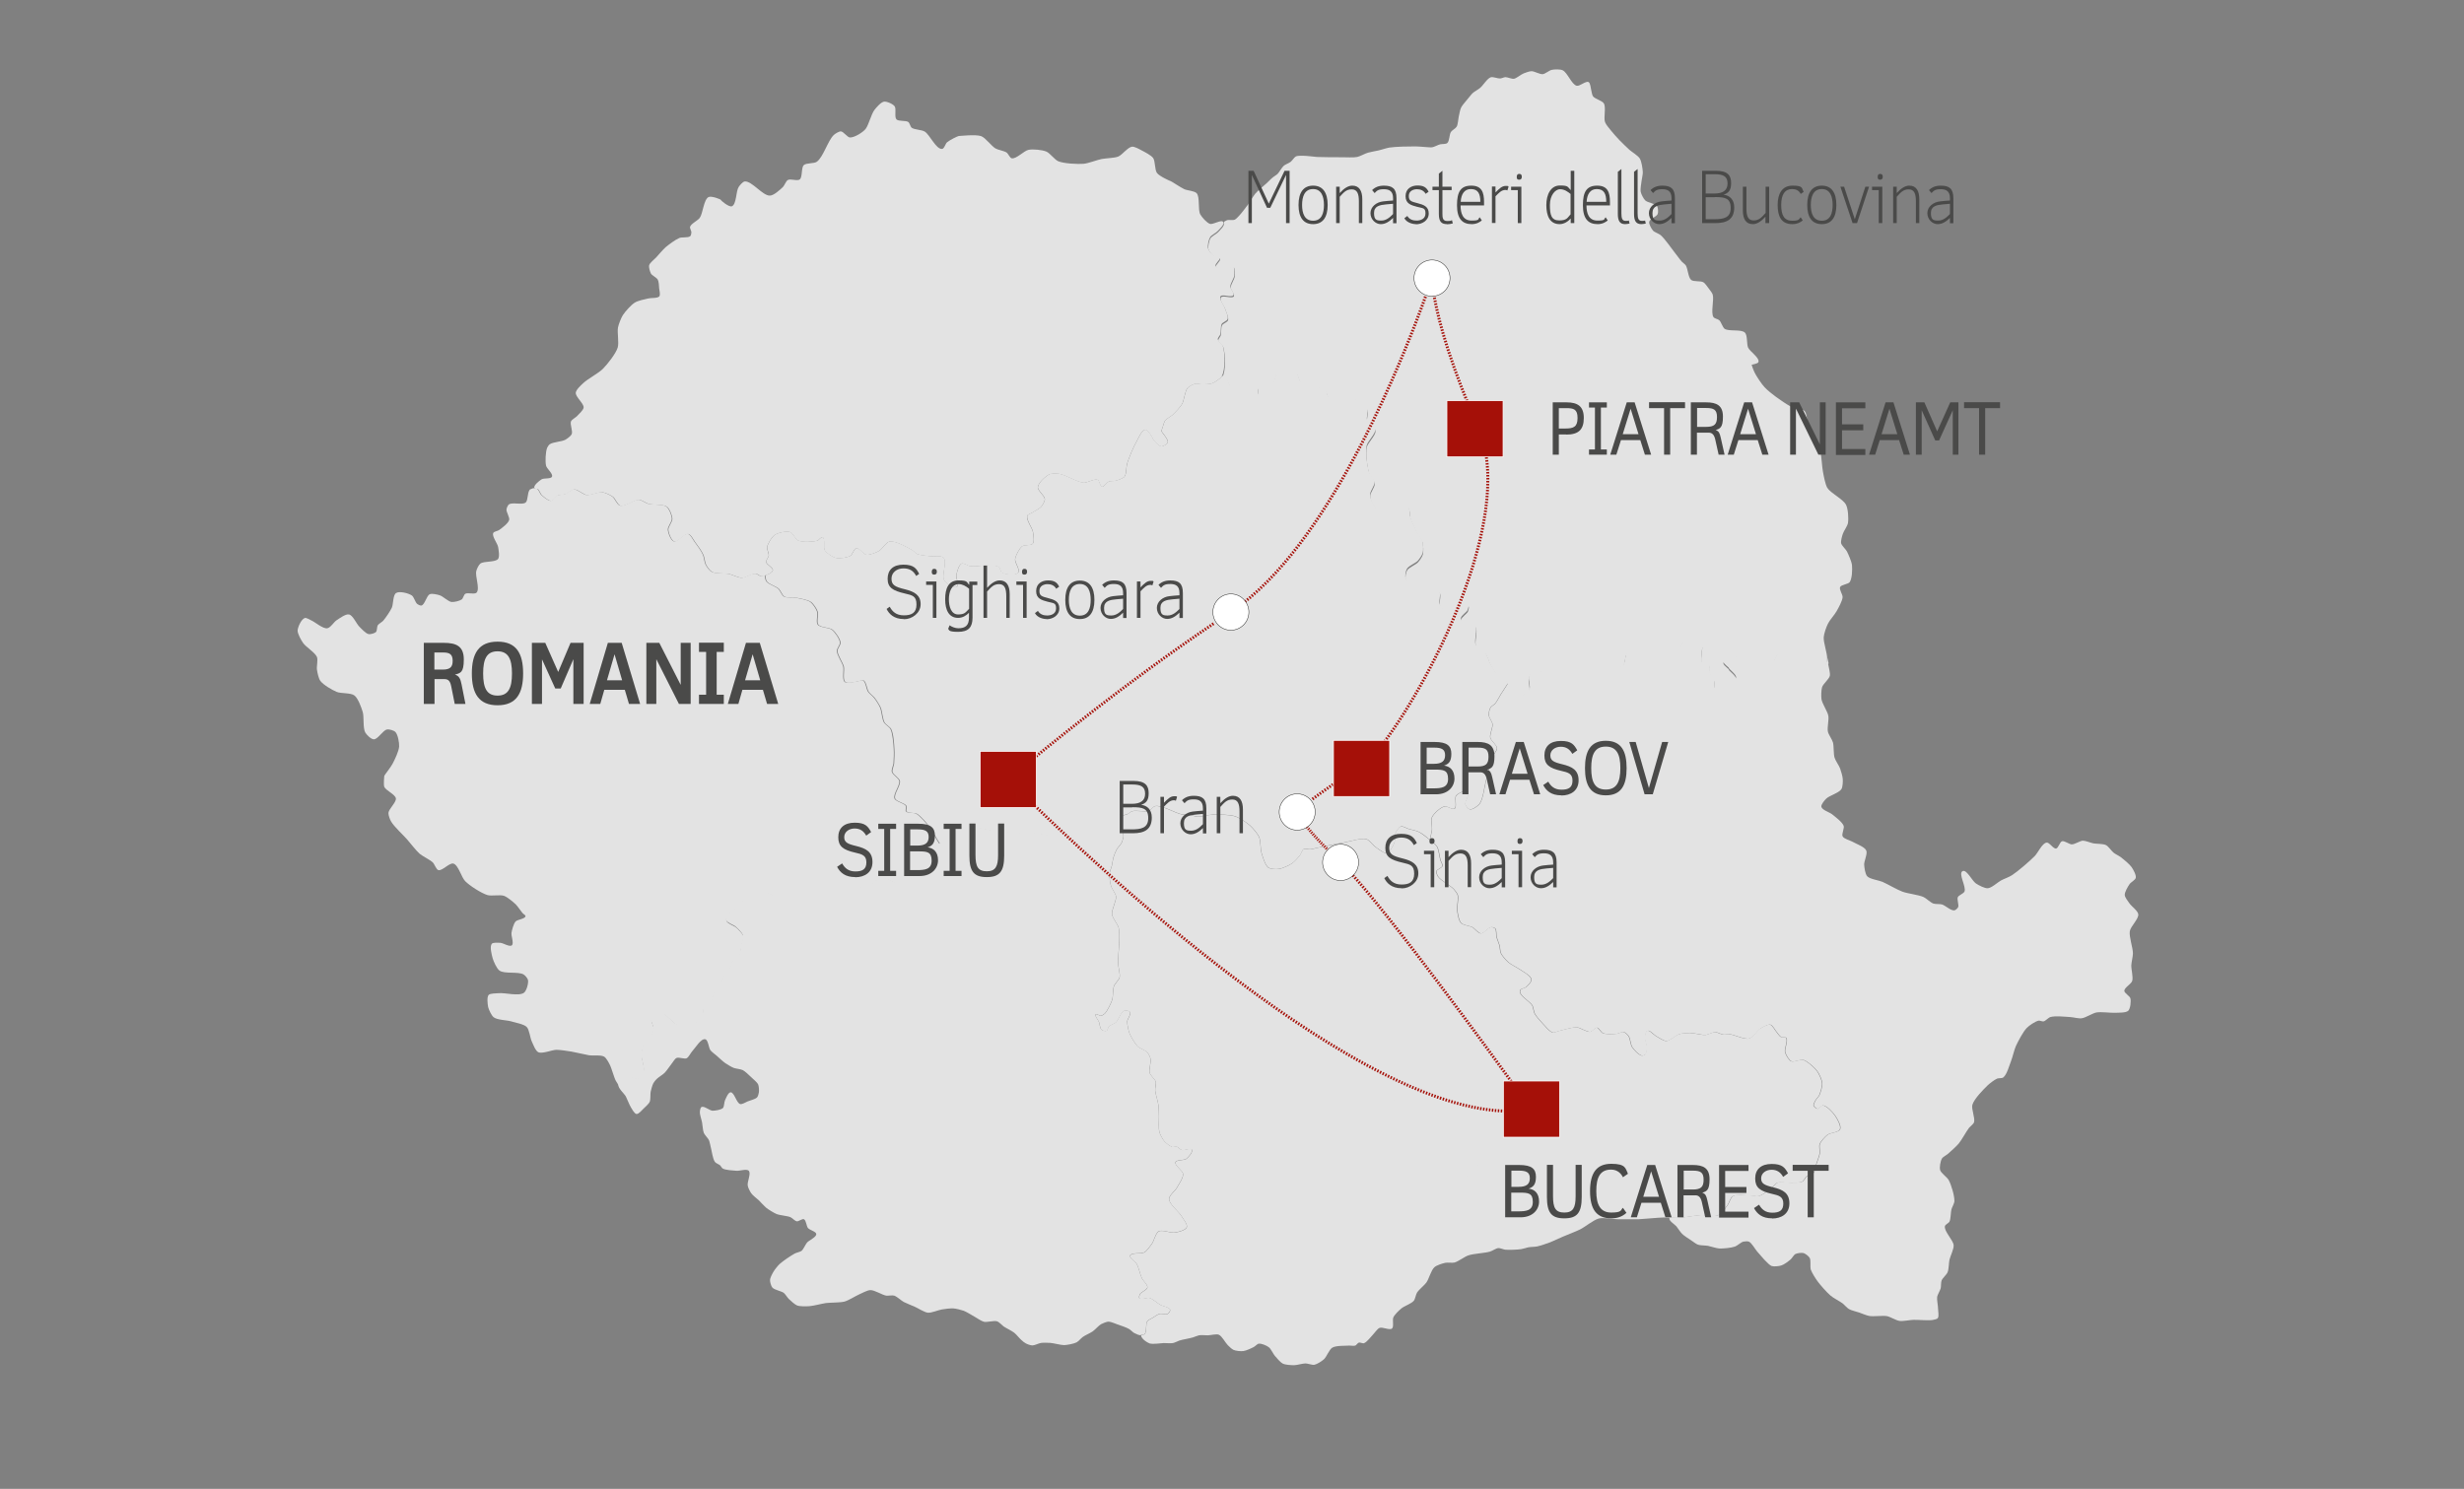 <?xml version="1.0" encoding="UTF-8"?>
<svg id="Livello_1" xmlns="http://www.w3.org/2000/svg" version="1.1" xmlns:xlink="http://www.w3.org/1999/xlink" viewBox="0 0 1657.5 1001.7">
  <rect x="0" y="0" width="1657.5" height="1001.7" fill="#808080" stroke="none"/>
  <!-- Generator: Adobe Illustrator 29.2.1, SVG Export Plug-In . SVG Version: 2.1.0 Build 116)  -->
  <defs>
    <style>
      .st0 {
        stroke-dasharray: 1 1;
      }

      .st0, .st1, .st2, .st3, .st4, .st5, .st6, .st7, .st8, .st9, .st10, .st11 {
        fill: none;
      }

      .st0, .st1, .st2, .st3, .st5, .st6, .st7, .st8, .st10 {
        stroke: #a51008;
        stroke-width: 2px;
      }

      .st12 {
        clip-path: url(#clippath-4);
      }

      .st1 {
        stroke-dasharray: 1 1;
      }

      .st2 {
        stroke-dasharray: 1 1;
      }

      .st13 {
        fill: #fff;
      }

      .st14 {
        fill: #a51008;
      }

      .st15 {
        clip-path: url(#clippath-1);
      }

      .st5 {
        stroke-dasharray: 1 1;
      }

      .st16 {
        fill: #e3e3e3;
      }

      .st6 {
        stroke-dasharray: 1 1;
      }

      .st7 {
        stroke-dasharray: 1 1;
      }

      .st8 {
        stroke-dasharray: 1 1;
      }

      .st17 {
        clip-path: url(#clippath-3);
      }

      .st18 {
        fill: #4a4a49;
      }

      .st9 {
        stroke: #fff;
        stroke-width: .5px;
      }

      .st19 {
        clip-path: url(#clippath-2);
      }

      .st20 {
        clip-path: url(#clippath);
      }

      .st10 {
        stroke-dasharray: .8 .8;
      }

      .st11 {
        stroke: #1d1d1b;
        stroke-width: .3px;
      }
    </style>
    <clipPath id="clippath">
      <rect class="st4" x="200" y="46.5" width="1238.4" height="872"/>
    </clipPath>
    <clipPath id="clippath-1">
      <rect class="st4" x="50.1" y="-86.8" width="1453.3" height="1100.5"/>
    </clipPath>
    <clipPath id="clippath-2">
      <rect class="st4" x="50.1" y="-86.8" width="1453.3" height="1100.5"/>
    </clipPath>
    <clipPath id="clippath-3">
      <rect class="st4" x="50.1" y="-86.8" width="1453.3" height="1100.5"/>
    </clipPath>
    <clipPath id="clippath-4">
      <rect class="st4" x="50.1" y="-86.8" width="1453.3" height="1100.5"/>
    </clipPath>
  </defs>
  <g class="st20">
    <path class="st16" d="M767.7,898.5c-.3.7.8,2,1.3,2.5.9,1,3.2,2.5,4.5,2.9,2.3.6,7.1-.2,9.4-.3,1.5,0,4.6.3,6.1,0,1.2-.2,3.3-1.3,4.4-1.7,2.2-.7,6.8-1.4,9.1-2.1,1-.3,3-1.2,4-1.4,1.4-.3,4.4,0,5.9,0,1.9,0,5.8-1.1,7.5-.4,2.1.9,4.4,5.4,6,7,.9.9,2.7,2.7,3.9,3.2,1.5.7,4.9,1,6.5.8,1.9-.2,5.5-1.9,7.2-2.8.9-.5,2.3-2.1,3.3-2.2,1.8-.2,5.3,1.3,6.7,2.4,1.4,1,2.9,4.4,4,5.7,1.3,1.5,3.8,4.6,5.6,5.4,1.7.8,5.6,1,7.4,1,1.9,0,5.7-1.2,7.7-1.2,1.5,0,4.5,1.2,6,.9,1.9-.4,5.1-2.5,6.5-3.8,1.7-1.6,3.5-6.5,5.5-7.7,2.5-1.5,8.5-1.2,11.4-1.4,1,0,3.1.3,4.1,0,.7-.3,1.6-1.8,2.4-2,.8-.3,2.6.7,3.4.4,2-.7,4.6-4.3,6.1-5.8,1.1-1.1,3-4,4.4-4.5,2-.8,6.8,1.8,8.4.4,1.4-1.2.1-5.8.9-7.5.8-1.8,3.8-4.7,5.4-6,1.9-1.6,6.7-3.2,8.3-5.1,1-1.1,1.4-4.3,2.2-5.5,1.2-2,4.9-4.9,6.3-6.8,1.7-2.4,3.2-8.4,5.4-10.3,1.5-1.4,5.5-2.6,7.4-3,1.5-.3,4.7.2,6.2-.2,2.5-.7,6.8-4,9.3-4.8,3.5-1.2,10.9-1.5,14.4-2.5,1.5-.4,4.2-2.3,5.7-2.4,1.2-.1,3.6,1,4.8,1.1,2.6.2,8,0,10.6-.4,1.2-.2,3.5-.9,4.7-1.2,1.5-.3,4.5-.3,6-.6,2.3-.5,6.7-2,8.8-2.8,2.3-.9,6.6-3,8.8-3.9,2.8-1.2,8.6-3.4,11.4-4.8,3.2-1.6,9-6.4,12.5-7.3,3.1-.8,9.7.5,12.9.5,3.5,0,10.4,0,13.9,0,4.2-.2,12.7-1.1,16.9-1.2,2.5,0,7.6.4,10.2.3,3.6-.2,10.9-1.6,14.5-1.8,2.9-.2,9,1.3,11.7.1,2.1-.9,5-5,6.4-6.9,1-1.4,2-5,3.4-5.9,2.7-1.6,9.4-.6,12.5-.5,1.3,0,3.8.7,5,.4,2.4-.6,6.3-3.6,8.3-5.1,1.2-.9,2.9-3.3,4.3-3.9,2.1-.8,6.7.1,9,0,1.9,0,6,.1,7.7-.8,1.1-.6,2.3-3.2,3.4-3.9.9-.6,3.3-.9,4-1.7,1.1-1.2,1.5-4.5,2-6,.6-1.9,2.1-5.6,2.4-7.5.2-1.5-.6-4.8,0-6.2.7-1.9,3.7-5.1,5.3-6.3,1.8-1.3,7.4-1.5,8.3-3.6,1-2.2-1.9-7.2-3.3-9.2-1.5-2.2-5.6-6.7-8.3-6.9-1,0-2.4,2.3-3.4,2.3-.8,0-2.4-1.2-2.7-2.1-.3-.8.6-2.4,1-3.2.5-1.1,2.3-2.8,2.8-3.9.8-1.9,2.1-6,1.9-8.1-.2-2.2-2.1-6.4-3.4-8.1-1.8-2.4-6.5-6.6-9.3-7.5-1.9-.6-6.2,1.8-8.1.9-1.7-.8-3.6-4.3-4.1-6.1-.6-2.3,2.1-7.7.7-9.6-.6-.7-2.8-.2-3.6-.7-.9-.5-2.1-2.4-2.8-3.2-1.1-1.2-2.7-4.6-4.3-5-1.7-.4-5.2,1.7-6.7,2.6-2.1,1.3-5,6-7.4,6.7-3.5.9-10.4-2.8-14-3-.8,0-2.5.5-3.4.4-1.5-.1-4.1-1.7-5.6-1.7-1.6,0-4.7,1.7-6.3,1.9-2.6.2-7.8-1.3-10.4-1.3-1.9,0-5.7.2-7.5.8-2.3.7-6.2,4.6-8.6,4.6-2,0-5.4-2.5-7.2-3.5-1.4-.8-4-4-5.6-3.4-1.2.4-1.6,3.6-1.6,4.9,0,1.5,1.3,4.4,1.3,6,0,1.3-.2,4-1,5-.4.5-1.8.9-2.4.8-2.1-.4-5.3-3.9-6.5-5.7-1.1-1.6-1.3-5.8-2.4-7.4-.6-.9-2.3-2.6-3.4-2.8-1.1-.2-3.3,1.1-4.4,1.2-2.4.3-7.3.5-9.5-.4-1.3-.5-2.7-3.6-4-3.7-1.3-.1-3.2,2.7-4.5,2.8-2.3.3-6.6-2.8-9-3-3-.2-9,1.7-12,2.4-1.1.2-3.2,1.4-4.2,1.1-2.3-.6-5.3-4.6-7-6.3-1.4-1.5-4.2-4.6-5.2-6.5-.6-1.2-.9-4.1-1.5-5.3-1.5-2.6-7.3-5.9-8.3-8.7-.2-.4,0-1.5.2-1.9.6-.9,3.1-1.2,3.9-2,1.2-1,3.7-3.5,3.5-5-.3-2.6-5.7-5.3-7.8-6.8-1.8-1.3-5.9-3.2-7.6-4.7-1.5-1.3-4.3-4.4-5.1-6.2-.6-1.3-.6-4.1-1-5.4-.4-1.4-1.5-4-1.9-5.4-.3-1.4,0-4.7-.9-5.8-.5-.6-2.1-1-2.8-.9-2,.2-4.8,4.3-6.8,4.2-1.8,0-4.2-3.3-5.8-4.2-1.8-.9-6.2-1.3-7.6-2.8-1.6-1.7-2.3-6.5-2.6-8.8-.3-2.5,1.1-7.5.4-9.9-.3-1.2-1.9-3.2-2.7-4.1-2.3-2.5-8.7-5.7-10.6-8.5-.5-.8-1.3-2.6-1.1-3.5.4-1.3,3.7-2.2,4.1-3.6.2-1-1-2.8-1.3-3.7-.7-2.3-1.1-7.1-2.3-9.2-1-1.7-4.2-4.2-5.8-5.4-1.5-1.3-4.7-3.7-6.5-4.6-1.6-.8-5.2-1.5-6.9-2-1.3-.4-3.8-2-5.1-1.6-1.4.4-3.1,3.1-3.6,4.4-.6,1.5-.1,4.8-.7,6.3-.8,2.1-3,6.7-5.1,7.3-1.2.3-3.6-1.5-4.7-2.1-1-.6-2.9-2.1-3.8-2.8-1.3-1.1-3.5-4-5.1-4.5-3.5-1.1-10.8,1.4-14.4,2-4.7.8-13.9,2.8-18.6,3.7-1.3.3-3.8,1-5.1,1.1-1.1,0-3.3-.7-4.2-.2-1.1.6-1.9,3.3-2.7,4.4-1.2,1.5-3.7,4.3-5.3,5.3-2,1.4-6.5,3.4-8.9,3.7-1.8.2-5.6,0-7-1-2.2-1.7-3.8-7.5-4.6-10.1-.7-2.5-.5-7.9-1.5-10.3-1-2.3-4.3-6.2-6.2-7.9-2.2-2-7.3-5.3-10.2-6.2-3.5-1.1-11-1.2-14.7-1.1-2.6,0-7.6,1.5-10.2,1.4-1.3,0-3.8-.9-5.1-1.1-1.4-.2-4.1-.1-5.5-.4-4.7-.9-13.4-6.4-18.1-5.6-1.3.2-2.9,2.7-4.1,3.1-2.7,1-8.8-.5-11.6.4-.9.3-2.2,1.6-3,2-.8.4-2.7.5-3.3,1.1-1,1.2-1.1,4.5-1.1,6,0,1.9,1.9,5.5,1.9,7.4,0,1.1-.6,3.3-1.1,4.4-.6,1.4-2.8,3.5-3.5,4.8-.7,1.3-1.8,4.1-2.2,5.5-.4,1.3-.7,4-1,5.3-.3,1.4-1.5,4.1-1.6,5.5-.2,2,.4,6.1,1,8.1.5,1.9,3.1,5.2,3.4,7.1.3,3.1-3.1,9-2.7,12.1.3,2.6,4,6.7,4.5,9.2,1.3,5.9-.6,18-.4,24,.1,2.3,1.5,7,1,9.2-.4,1.7-3.2,4.2-3.8,5.9-.8,2.2-.5,7-1.2,9.2-.8,2.5-3.2,7.4-5,9.3-.5.5-1.9,1.4-2.7,1.5-.9,0-2.7-1.6-3.3-1-.9,1,1.6,3.8,2.1,5.1.5,1.3.7,4.3,1.7,5.2.6.6,2.6,1.2,3.4.8.8-.3,1-2.3,1.6-2.9.9-1,3.7-1.9,4.7-2.8,1.8-1.7,3.4-7.1,5.7-7.9.9-.3,3.3.1,3.8,1,.8,1.4-1.8,4.7-1.9,6.4,0,2,.8,5.9,1.5,7.7,1,2.4,3.6,7,5.5,8.9,1.4,1.4,5.2,2.6,6.5,4,.8.9,2,3.2,2.2,4.4.5,2.3-1.2,7.1-.6,9.4.5,1.8,3.6,4.3,4.1,6,.4,1.4-.5,4.3-.4,5.8.2,2.5,1.9,7.4,2.2,9.9.3,1.9.3,5.8.4,7.7,0,2.6-.4,8,.3,10.6.5,1.7,2.2,4.8,3.3,6.1,1.1,1.2,3.7,3.3,5.2,3.8.7.2,2.3-.4,3.1-.2,1,.3,2.5,2.1,3.5,2.3,1.6.5,5.9-1.7,6.7-.3.9,1.6-2.3,5.1-3.7,6.2-1.5,1.2-6.6.5-7.3,2.3-.8,2.2,5,5.6,5.1,8,.2,2.5-3,7-4.2,9.2-1.1,2-5.3,5.2-5.2,7.5,0,3.5,6.3,8.3,8.1,11.2,1.1,1.9,4.5,5.8,3.8,7.8-.8,2.1-5.9,3.3-8,3.6-2.7.5-8.5-2.1-10.9-.8-2.1,1.2-3.2,6.5-4.6,8.4-1.1,1.5-3.3,4.7-5,5.7-2.1,1.3-8.7-.1-9.6,2.2-.6,1.7,3.6,4,4.4,5.6,1.3,2.2,2.4,7.4,3.5,9.7.8,1.6,4,4.4,3.7,6.1-.2,1.7-4.2,3.1-5,4.5-.3.6-.9,2.2-.4,2.8,1.1,1.3,5.2-.6,6.8-.2,2.1.6,5.5,3.6,7.4,4.7,1.6.9,5.9,1.5,6.5,3.2.2.8-.9,2.4-1.6,2.8-1.2.7-4.2-.3-5.5,0-1.2.3-3.3,1.8-4.4,2.5-1,.6-3.2,1.6-3.9,2.5-1.2,1.8-.2,7.1-1.8,8.7-.4.4-2.1,0-2.3.6"/>
    <path class="st16" d="M998.2,774.3c.2-1.8,3.8-3.1,5.3-4.3.4-.3.7-.7,1.1-1.1.3-.3,6.2.7,6.4.7,2.9.6,1.2-1.1.4-2.8-1.3-2.6,1.9-3.3-.7-4.6-2.3-1.1-4.8.5-6.7-1.4-2.1-2.1-3.2-.9-3.2-5s-1-4.1-1.4-6.4c-.3-1.6,0-3.7,0-5.3,0-2.6-1.4-1.6,2.1-2.5,2.4-.6,4.8,1.3,2.1-3.2-1.1-1.8-3.4-3.3-5.3-4.3-2.4-1.2-2-2.6-.4-4.3,1.6-1.6,3.3-2.9,4.2-4.3.7-1,.3-3.8,0-5-.6-2.4-2.5-3.6-4.6-4.6-1.8-.9-3.7-3.2-4.6-5-.2-.5-.5-.9-.7-1.4-1.1-2.2-.4-3.6-.4-5.7s-1-4-2.5-1.1c-.9,1.8-1.1,2.3-2.8,3.2-2.5,1.3-4.7-1.7-5.3-2.5-1.1-1.5-2.5-2-4.2-2.8-1.4-.7-3.6-.4-5.3-.4s-3.5,2.8-3.9,3.6c-1.2,2.4-2.9,1.4-5.3,1.4h-17.7c-1.5,0,.3,3.1.7,4.6.3,1.2,2.3.8,2.8,2.8.5,2-.5,3.8-1.1,5-.7,1.3-2.2,2.3-2.8,3.6-.8,1.6-1.3,2-.7,4.3.4,1.5,1,2.5,1.4,4.3.4,1.5,1.4,1.6,1.4,3.9s-1.6,3.3-3.5,4.3c-2.3,1.1-3.4-.4-4.9.4-1.4.7.3,5.3.4,5.7.6,2.2.4,2.8-.4,4.6-.7,1.7-3.6-.4-5.3-.7-1.4-.3-1.4,3.3-1.4,3.9,0,1.5.4,3.6.4,5,0,2.1.5,2.8,2.5,4.3,1.9,1.4,2.7,3.3,3.5,5,.8,1.6-1.5,4.4-2.1,6-1,2.6-3.5,3.1-4.6,5.3-1.1,2.2,3.3,3.1,4.6,3.9,2,1.2,3.8,2.4,5,3.6,1.1,1.1,2.4,2.3,4.2,3.2,2,1,2.9,1.3,5,1.8.8.2.8-.9,2.8-.4,1.6.4,3,1.6,3.9,2.5,1.9,1.9.4,1.8,2.5,2.8,1.9,1,2.8,2.1,4.2,3.6,1.6,1.6,3.1,1.9,5.3,2.5,2.4.6,3.7.7,5.7.7s3.4-2,4.6-3.6c1.8-2.4,3.9-2.4,6.4-1.4.8.3.9-5.2,1.8-6.8.9-1.5,2.6-1.9,3.5-2.8,1.5-1.5,2.9-1,3.2-2.1.5-1.9-.6-3.3,1.8-3.9.4-.1,2.5-4,3.5-5,.4-.5-.8-1.1-.7-1.8"/>
    <path class="st16" d="M1229.8,446.8c.3,2,1.5,6,1.1,7.9-.5,2.2-4.5,5.4-5.2,7.6-.6,1.9-.7,6.2-.4,8.2.5,3,4.1,8.2,4.6,11.1.5,2.6-.9,8-.3,10.6.4,2,2.9,5.4,3.4,7.3.7,2.5.3,7.8,1.1,10.3.6,2,3,5.3,3.7,7.2.6,1.7,1.7,5.3,1.8,7.1.1,1.7,0,5.4-.9,6.8-1.6,2.6-8.1,4.3-10.3,6.5-1.1,1.1-3.5,3.9-3.2,5.4.5,2.2,5.6,3.7,7.3,5.1,2.1,1.7,6.7,5.1,7.7,7.7.6,1.7-1.5,5.5-.7,7.1.9,1.7,5,2.7,6.6,3.6,2.4,1.4,8.2,3.4,9.3,5.9,1,2.2-1.5,7.1-1.4,9.5.1,2,.7,6.3,2,7.8,1.8,2,7.7,2.7,10.3,3.8,3.4,1.5,9.9,5.3,13.4,6.6,3.4,1.3,10.8,2.1,14.2,3.6,1.8.8,4.7,3.7,6.6,4.4,1.4.5,4.4.2,5.8.6,2.2.6,6,4.3,8.3,4,.8,0,2.2-1.4,2.6-2.1.7-1.5-.9-5.2-.2-6.8.6-1.3,3.9-2.4,4.5-3.8,1.3-3.2-4.4-12.2-1.3-13.7,2.7-1.4,6.4,6.6,9,8.3,1.8,1.2,5.9,3.4,8,3.2,2.6-.2,6.6-4,8.8-5.2,1.8-1,5.8-2.4,7.5-3.6,4.1-2.7,11.6-9.2,15.1-12.7,2.2-2.1,5.1-8.8,8.1-9.2,1.9-.3,4.5,4.3,6.4,4,1.6-.3,2.5-4.5,4-4.9,1.7-.5,4.8,2.1,6.6,2.1,2,0,5.5-2.4,7.4-2.5,1.8,0,5.2,1.4,7,1.8,2.1.4,6.7.2,8.6,1.2,1.6.8,3.7,4,5.1,5.1,1.1.9,3.8,2.2,5,3.1,1.9,1.5,5.7,4.6,7.1,6.6,1.1,1.6,3.2,5.3,2.8,7.2-.3,1.5-3.4,3-4.2,4.3-1.1,1.6-3.3,5.3-3.2,7.2,0,1.6,2.2,4.3,3.1,5.6,1.3,2,5.8,5.1,6,7.5.3,3.1-5.2,8.1-5.7,11.3-.6,3.7,2.1,11.2,2.1,14.9,0,2-1,6-1.1,8.1-.1,2.6,1.4,8,.6,10.5-.6,2-5.3,4.5-5.3,6.6,0,1.6,3.7,3.5,4.1,5.1.5,2,0,6.8-1.4,8.3-1.5,1.5-6.3,1.3-8.5,1.4-3.2.2-9.8-.8-13-.2-2.6.5-7.3,3.6-9.9,3.9-1.9.3-5.6-.7-7.5-.8-3.4-.2-10.4-1-13.6,0-1.3.4-3.2,2.6-4.5,2.9-.8.2-2.6-.7-3.4-.5-2.3.5-6.4,3.3-8,5-2.4,2.5-5.7,8.8-7.2,12-1.1,2.4-2.3,7.7-3.3,10.2-1.1,2.8-2.8,9.1-5.2,11-.9.7-3.3.4-4.2.8-1.8.8-4.9,3.2-6.3,4.5-3,2.9-9.1,9.1-10.3,13.1-.8,2.9,2,9,1.1,11.8-.4,1.2-2.6,2.8-3.4,3.8-1.9,2.5-4.9,8.1-6.9,10.5-1.6,1.9-5.3,5.2-7.1,6.8-1,.9-3.6,2.2-4.2,3.3-1,1.7-1.7,5.8-1.2,7.7.6,2.1,4.7,4.8,5.8,6.8,1.7,3.2,3.9,10.4,3.8,14.1,0,1.5-1.6,4.1-2,5.6-.5,2-.4,6.3-1.3,8.2-.5,1-2.9,2-3.1,3.1-.6,3.5,5.6,9.3,5.9,12.8.2,2.5-2.2,7.2-2.8,9.7-.5,2.1-.4,6.6-1.3,8.5-.6,1.6-3.4,3.9-4,5.5-.5,1.2-.3,3.9-.6,5.2-.4,1.5-2.1,4.3-2.4,5.8-.3,1.9.6,5.9.6,7.8,0,1.7.8,5.3-.2,6.6-.6.7-2.6,1-3.5,1.2-3.1.5-9.5-.2-12.7-.1-2.4,0-7.2,1.1-9.6.7-2.2-.3-6.2-2.8-8.4-3.2-2.9-.5-8.9.4-11.8-.1-1.8-.3-5.1-1.7-6.8-2.3-1.7-.6-5.4-1.4-7-2.4-1.2-.7-3-2.8-4.1-3.7-2-1.5-6.4-3.7-8.2-5.3-2.5-2.1-6.9-7.1-8.8-9.7-1.3-1.8-3.8-5.7-4.5-7.8-.6-1.9.2-6.1-.7-7.8-.6-1.2-2.9-2.9-4.1-3.3-1.3-.4-4.3,0-5.5.6-1.1.5-2.3,2.8-3.2,3.6-1.4,1.2-4.5,3.6-6.3,4.1-1.5.5-4.9.9-6.5.4-1.2-.4-3-2.3-3.9-3.2-1.6-1.5-4.4-5-5.9-6.6-1.4-1.6-3.6-5.7-5.5-6.6-.9-.4-2.9-.2-3.8,0-1.6.4-4.1,2.8-5.6,3.3-2.5.9-7.9,1.4-10.5,1.3-2-.1-5.7-1.4-7.7-1.8-1.7-.3-5.2-.2-6.8-.8-1.3-.5-3.4-2.2-4.5-2.9-1.5-1-4.7-3-6-4.3-1.2-1.1-2.9-3.9-3.9-5.1-1.1-1.3-4.7-3.4-4.7-5.1v-.9c2.5.1,5.1.3,6.7.2,3.6-.2,10.9-1.6,14.5-1.8,2.9-.2,9,1.3,11.7.1,2.1-.9,5-5,6.4-6.9,1-1.4,2-5,3.4-5.9,2.7-1.6,9.4-.6,12.5-.5,1.3,0,3.8.7,5,.4,2.4-.6,6.3-3.6,8.3-5.1,1.2-.9,2.9-3.3,4.3-3.9,2.1-.8,6.7.1,9,0,1.9,0,6,.1,7.7-.7,1.1-.6,2.3-3.2,3.4-3.9.9-.6,3.3-.9,4-1.7,1.1-1.2,1.5-4.5,2-6,.6-1.9,2.1-5.6,2.4-7.5.2-1.5-.6-4.7,0-6.2.7-1.9,3.7-5.1,5.3-6.3,1.8-1.3,7.4-1.5,8.3-3.6,1-2.3-1.9-7.2-3.3-9.2-1.5-2.2-5.6-6.7-8.3-6.9-1,0-2.4,2.3-3.4,2.3-.8,0-2.4-1.2-2.7-2.1-.3-.8.6-2.4,1-3.2.5-1.1,2.3-2.8,2.8-3.9.8-1.9,2.1-6,1.9-8.1-.2-2.2-2.1-6.4-3.4-8.1-1.8-2.4-6.5-6.6-9.3-7.5-1.9-.6-6.2,1.8-8.1.9-1.7-.8-3.6-4.3-4.1-6.1-.6-2.3,2.1-7.7.7-9.6-.6-.7-2.8-.2-3.6-.7-.9-.5-2.1-2.4-2.8-3.2-1.1-1.2-2.7-4.6-4.3-5-1.7-.4-5.2,1.7-6.7,2.6-2.1,1.3-5,6-7.4,6.7-3.5.9-10.4-2.8-14-3-.8,0-2.5.5-3.4.4-1.5-.1-4.1-1.7-5.6-1.7-1.6,0-4.7,1.7-6.3,1.9-2.6.2-7.8-1.3-10.4-1.3-1.9,0-5.7.2-7.5.8-2.3.7-6.2,4.6-8.6,4.6-2,0-5.4-2.5-7.2-3.5-1.4-.8-4-4-5.6-3.4-1.2.4-1.6,3.6-1.6,4.9,0,1.5,1.3,4.4,1.3,6,0,1.3-.2,4-1,5-.4.5-1.8.9-2.4.8-2.1-.4-5.3-3.9-6.5-5.7-1.1-1.6-1.3-5.8-2.4-7.4-.6-.9-2.3-2.6-3.4-2.8-1.1-.2-3.3,1.1-4.4,1.2-2.4.3-7.3.5-9.5-.4-1.3-.5-2.7-3.6-4-3.7-1.3-.1-3.2,2.7-4.5,2.8-2.3.3-6.6-2.8-9-3-3-.2-9,1.7-12,2.4-1.1.2-3.2,1.4-4.2,1.1-2.3-.6-5.3-4.6-7-6.3-1.4-1.5-4.2-4.6-5.2-6.5-.6-1.2-.9-4.1-1.5-5.3-1.5-2.6-7.3-5.9-8.3-8.7-.2-.4,0-1.5.2-1.9.6-.9,3.1-1.2,3.9-2,1.2-1,3.7-3.5,3.5-5-.3-2.6-5.7-5.3-7.8-6.8-1.8-1.3-5.9-3.2-7.6-4.7-1.5-1.3-4.3-4.4-5.1-6.2-.6-1.3-.6-4.1-1-5.4-.4-1.4-1.5-4-1.9-5.4-.3-1.4,0-4.7-.9-5.8-.5-.6-2.1-1-2.8-.9-2,.2-4.8,4.3-6.8,4.2-1.8,0-4.2-3.3-5.8-4.2-1.8-.9-6.2-1.3-7.6-2.8-1.6-1.7-2.3-6.5-2.6-8.8-.3-2.5,1.1-7.5.4-9.9-.3-1.2-1.9-3.2-2.7-4.1-2.3-2.5-8.7-5.7-10.6-8.5-.5-.7-1.3-2.6-1.1-3.5.4-1.3,3.7-2.2,4.1-3.6.2-1-1-2.8-1.3-3.7-.7-2.3-1.1-7.1-2.3-9.2-.9-1.5-3.3-3.5-5-4.8l.2-.4c.3-1.3,1.1-4.8,1.3-6.2.2-2.1-.9-6.5,0-8.4,1.2-2.6,5.8-6.7,8.5-7.3,1.7-.4,5.3,2.5,6.7,1.5,1.8-1.3-.3-7.1,1.1-8.8,1.3-1.6,6.5-4,8-2.6,1.6,1.5-2.4,6.4-1.9,8.5.3,1.1,1.9,3.2,3.1,3.4,1.8.3,5.3-2.2,6.5-3.7,2.3-3,3.1-10.8,4.1-14.5,1.1-4.2,2.7-12.7,4.2-16.7.7-1.7,3.5-4.5,3.4-6.3,0-2.1-4.1-5-4.5-7-.5-2.3,1.8-6.9,1.5-9.2-.2-1.6-2.3-4.3-2.5-5.9-.1-1.3.4-4,1.1-5.1.5-.9,2.5-2,3.2-2.8,1.2-1.4,2.8-4.6,3.8-6.2,1.1-1.7,4.6-7.1,4.6-7.1l.3-.3c.7,1.1,1.4,2.2,2,2.9,1.5,1.6,4.9,5.5,7.1,5.4.9,0,1.8-1.9,2.5-2.4.6-.5,2.2-1.1,2.6-1.8,1-1.9-.8-6.5-.3-8.5.3-1.3,1.6-3.8,2.7-4.4,1.8-1,6.2,0,8.3-.3,2.1-.2,6.3-1.7,8.3-1.2,2.2.5,5.5,3.9,7.5,4.9,1.9.9,5.9,2.6,8,2.6,4.3,0,12.5-3.2,16.4-5.1,2-1,5.1-4.6,7.2-5.1,1.1-.2,3.6,1.5,4.6.9,2-1.1,1.5-6.9,2.9-8.6,1-1.2,3.7-3,5.2-3,1,0,2.5,1.8,3.4,1.8,1.5,0,3.9-2,5.3-2.4,1.7-.4,5.4,0,7.1-.5,1.2-.4,3.1-2.6,4.3-2.5,1.4,0,3.3,2.9,4.6,3.5,1,.4,3.2,1.3,4.2.9,1.8-.6,2.9-5.3,4.7-6,1.6-.6,4.9.9,6.5,1.4,1.4.4,4.6.9,5.4,2.1.5.8-.2,2.7-.3,3.6,0,1.9-1,6.1.2,7.6.7,1,4,.5,4.8,1.5.9,1.1.2,4.3.7,5.7.4,1.2,2.3,3.1,2.7,4.4.5,1.4-.4,4.7.5,5.9.6.8,2.9,1.6,3.9,1.4,1.8-.3,4.4-3.3,5.8-4.5,1.2-1,4.5-2.8,4.5-4.4,0-1.9-5-5.6-4.8-6,.3-.4-3.8-2.9-3.7-4.3,0-1.7,3.5-3.8,5-4.3,1.7-.5,5.2.6,6.9.7,2.3.2,6.9-.2,9,.7,1.9.8,4.2,5.3,6.3,5.6,1.6.2,4.7-1.7,5.9-2.8,1.4-1.2,2.5-4.9,4-6,1.4-1,4.9-2.2,6.5-1.6,1.8.7,2.8,5.2,4.2,6.5,1.8,1.5,6.5,3.3,8.8,3.7,2.9.5,9.4,1.4,11.7-.4,1-.8,1.4-3.7,1.5-5.1,0,0,.7,3.3.9,4"/>
    <path class="st16" d="M359.4,328.3c-.5-1.8,3.3-4.8,4.9-5.8,1.5-1,6.3-.1,7-1.8.9-2-3.6-5.4-4-7.5-.6-2.9-.3-9,.7-11.8.3-.7,1.1-2,1.8-2.5,2.3-1.6,8.2-1.7,10.6-3.1,1.2-.7,3.7-2.5,4.2-3.8.8-2-1.3-6.6-.5-8.5.5-1.2,3-2.5,3.9-3.4,1.3-1.4,4.4-4.1,4.6-5.9.2-2.8-5.5-7.1-5.3-10,.2-2,3.5-5,5-6.4,2.9-2.8,10.3-6.7,13.2-9.6,3.1-3.1,8.7-10.2,10-14.3,1-3.2-.4-10.2.2-13.5.4-2.2,2.1-6.5,3.3-8.4,1.6-2.5,5.6-6.9,8-8.4,2-1.3,6.8-2.3,9.1-2.8,1.8-.5,6.2,0,7.4-1.4.9-1.1,0-4.1-.1-5.4-.1-1.5-.2-4.5-.9-5.8-.7-1.4-3.8-2.8-4.6-4.1-.7-1.3-1.6-4.3-1.2-5.7.5-1.7,3.4-3.8,4.6-5.1,1.6-1.8,4.7-5.4,6.5-7,2.1-1.8,6.6-5.1,9.2-6.2,1.7-.7,5.9,0,7.3-1.2.5-.4.8-1.9.8-2.6,0-1-1.2-2.8-.9-3.7.6-2.1,5.2-4.2,6.5-6,2.2-3.1,2.6-12.2,5.9-14,1.9-1,8.3,1.5,8.3,1.9s5.4,5,7.4,4.3c3.2-1.3,2.7-10.2,4.6-13,.7-1.1,2.7-3.5,4-3.7,4.8-.6,12.1,9.7,17,9.5,2.6,0,6.9-4,8.8-5.8,1-1,2-4,3.3-4.7,1.8-1,6.4.9,8-.4,1.9-1.5.9-7.9,2.7-9.6,1.6-1.6,7-.9,8.8-2.3,4.3-3.1,7.5-14.4,11.4-18,1-.9,3.4-2.4,4.7-2.4,1.9.1,4.4,4.1,6.2,4.1,3,.1,8.8-3.5,10.6-5.9,2-2.8,3.7-9.8,5.8-12.6,1.3-1.7,4.3-5.2,6.4-5.6,1.9-.3,6,1.5,7.2,3.1,1.3,1.8-.3,7.1,1.2,8.8,1.4,1.5,6.4.6,8,1.8.9.6,1.4,3.1,2.2,3.8,1.8,1.4,6.9,1.4,8.8,2.6,3.5,2.1,7.6,12,11.7,11.7,1.4,0,2.3-3.5,3.3-4.4,1.7-1.5,7.3-4.3,8-4.3s11.5-1.2,15,.1c3,1.1,6.9,6.7,9.7,8.3,1.7,1,5.8,1.6,7.4,2.7,1.1.7,2.2,3.7,3.5,3.9,3.1.6,8.2-5.1,11.3-5.7,3-.6,9.2,0,12,1.2,2.4,1,5.6,5.5,8,6.5,4,1.6,12.8,2,17.1,1.7,3.1-.3,9-2.6,12-3.2,2.8-.6,8.7-.6,11.3-1.7,2.6-1.1,6.4-6.3,9.2-6.6,1.7-.2,4.8,1.6,6.3,2.4,2.1,1.1,6.5,3.3,7.9,5.2,1.5,2.1,1,8,2.6,10.1,1.6,2.2,9,5.5,9.3,5.5s6.7,4.3,9.1,5.4c2,.9,6.8,1.1,8.3,2.7,2.3,2.7.7,11,2.4,14.2,1.1,2,4.4,5.7,6.5,6.4,2.2.7,7.8-3.2,9-1.2,1,1.5-2.6,4.8-3.8,6.1-1.1,1.2-4.3,2.7-5.1,4.1-1,1.6-1.8,5.5-1.4,7.4.3,1.4,2.3,3.8,3.5,4.7.9.7,3.9.8,4.3,1.9.5,1.4-3.3,3.9-2.7,5.3.7,1.7,5.3,2.1,7.2,2,1.2,0,3.4-2.5,4.5-1.9,1.4.8,1,4.7.9,6.3-.2,2-2.7,5.4-2.7,7.4,0,1.6,3,4.6,2.1,5.9-1.2,1.9-7.5-1-8.7.8-1.1,1.8,2.3,5.8,2.9,7.8.6,1.8,2.5,5.6,1.9,7.5-.4,1.2-3.4,2.2-4,3.3-.8,1.5-.4,5.3-.9,6.9-.3.9-1.8,2.4-1.7,3.3.1,1.4,2.9,3.3,3.4,4.6,1.5,4.8,1.7,15.8-.7,20.3-1,1.8-4.8,4.2-6.7,4.9-1.6.6-5.2.6-7,.6-1,0-3.1-.6-4.1-.4-1.5.3-4.3,1.8-5.3,2.9-1.8,2.2-2.3,8.4-3.7,10.8-1.2,2.1-4.7,5.7-6.5,7.4-1.1,1-4,2.5-4.9,3.7-1,1.5-1.9,6-2.5,6.7-.5.6,4.8,5.7,4.3,7.9-.3,1.3-3.1,2.8-4.3,2.8-1.9-.1-5.7-4.8-5.7-5.1s-3.1-6.2-5.1-6.1c-2.4,0-4.6,5.6-5.8,7.7-2.1,3.6-5.3,11.2-6.5,15.2-.6,2.1-.3,6.9-1.7,8.6-1,1.3-4.5,2.4-6.1,2.8-1.1.3-3.4.1-4.4.5-1.3.5-3.3,3.7-4.7,3.5-1.3-.3-1.6-4.1-2.8-4.6-2.2-1-7,2-9.4,1.9-4.4-.3-12.3-5.4-16.7-6-1.7-.2-5.2-.3-6.7.5-2.5,1.3-7.3,5.7-7.5,8.5-.2,2.3,4.6,5.7,4.7,8.1,0,1.4-1.5,4-2.5,5.1-1.2,1.4-4.6,3-6.1,4-.8.5-2.9,1.1-3.2,2-1,2.7,3.3,8.1,3.8,10.9.3,2,1.1,6.4-.1,7.9-1.2,1.5-5.7.6-7.2,1.8-1.9,1.5-4.4,6.2-4.7,8.7-.3,2.3,3.6,7.3,2.1,9.1-1.7,2.1-8.6,1.3-11-.1-.9-.6-1.2-3.2-2.1-3.8-1.8-1.2-6.5-.9-8.7-1-2.6,0-7.9.8-10.5.5-1.5-.2-4.4-2.4-5.8-1.8-1.9.9-3.1,5.6-3.5,7.7-.4,2,2,6.8.4,7.9-2,1.3-7.3-2.2-8.6-4.3-2-3.2,2.2-12.4-.4-15.2-1.6-1.8-7.3-.7-9.7-1.1-2-.3-6.3-.6-8.1-1.4-1-.4-2.5-2.2-3.4-2.7-3.5-2-11.2-6.4-15.2-5.7-2.3.4-4.9,5.1-7,6.3-1.9,1.1-6.3,2.9-8.5,2.6-2-.3-4.8-4.7-6.8-4.4-1.6.3-2.6,4.3-4,5.1-2.2,1.3-7.5,2-9.9,1.4-2.2-.5-6.1-3.2-7.3-5.1-1.2-1.9.5-7.9-1.5-8.8-1-.4-2.5,2-3.5,2.3-3.1.9-10,1.2-13-.1-1.8-.8-3.5-5.1-5.3-5.7-2.5-.8-8.1.4-10.3,1.9-2,1.3-4.7,5.7-5.2,8.1-.3,1.4,1.2,4.3,1.1,5.8-.1,1.1-1.9,3.1-1.8,4.3.2,1.8,4.9,3.9,4.5,5.7-.5,2.1-5.6,3.8-7.8,3.8-.9,0-2.2-1.4-3.1-1.5-.5-.1-1.5,0-2,.1-2,.4-5.6,2.6-7.7,2.6-2.2,0-6.3-2.1-8.5-2.6-2.9-.6-9.2,0-11.8-1.5-1.4-.8-3.3-3.5-4-5-.7-1.5-1-4.9-1.7-6.4-1-2.4-4.1-6.7-5.7-8.8-1-1.4-2.7-4.9-4.4-5.2-2.6-.5-7,5.8-9.5,5-2.1-.7-3.9-5.8-4-8.1,0-1.9,2.8-5.2,2.7-7.1,0-2.2-1.8-6.7-3.5-8.1-2.5-1.9-9.5-1.1-12.5-2-1.6-.5-4.5-2.6-6.1-2.7-3.4-.2-9.6,4.9-12.9,3.9-1.9-.6-3.4-4.9-5-6-1.5-1.1-5-2.7-6.8-3-2.7-.3-8,2.2-10.7,1.9-2.2-.3-6-3.8-8.3-3.8-1.8,0-4.7,2.8-6.4,3.3-1.1.4-3.5.2-4.6.7-1.4.6-3.2,3.6-4.7,3.7-1.9,0-5-2.7-6.4-4-.8-.8-1.6-3.2-2.5-3.9-.5-.4-2.3,0-2.5-.7"/>
    <path class="st16" d="M822,253c-1,1.8-4.8,4.2-6.7,4.9-1.6.6-5.2.6-7,.6-1,0-3.1-.6-4.1-.4-1.5.3-4.3,1.8-5.3,2.9-1.8,2.2-2.3,8.4-3.7,10.8-1.2,2.1-4.7,5.7-6.5,7.4-1.1,1-4,2.5-4.9,3.7-1,1.5-1.9,6-2.5,6.7-.5.6,4.8,5.7,4.3,7.9-.3,1.3-3.1,2.8-4.3,2.8-1.9-.1-5.7-4.8-5.7-5.1s-3.1-6.2-5.1-6.1c-2.4,0-4.6,5.6-5.8,7.7-2.1,3.6-5.3,11.2-6.5,15.2-.6,2.1-.3,6.9-1.7,8.6-1,1.3-4.5,2.4-6.1,2.8-1.1.3-3.4.1-4.4.5-1.4.5-3.3,3.7-4.7,3.5-1.3-.3-1.6-4.1-2.8-4.6-2.2-1-7,2-9.4,1.9-4.4-.3-12.3-5.4-16.7-6-1.7-.2-5.2-.3-6.7.5-2.5,1.3-7.3,5.7-7.5,8.5-.2,2.3,4.6,5.7,4.7,8.1,0,1.4-1.5,4-2.5,5.1-1.2,1.4-4.6,3-6.1,4-.8.5-2.9,1.1-3.2,2-.9,2.7,3.3,8.1,3.8,10.9.3,2,1.1,6.4-.1,7.9-1.2,1.5-5.7.6-7.2,1.8-1.9,1.5-4.4,6.2-4.7,8.6-.3,2.3,3.6,7.3,2.1,9.1-1.7,2.1-8.6,1.3-11-.1-.9-.6-1.2-3.2-2.1-3.8-1.8-1.2-6.5-.9-8.7-.9-2.6,0-7.9.8-10.5.5-1.5-.2-4.4-2.4-5.8-1.8-1.9.9-3.1,5.6-3.5,7.7-.4,1.9,2,6.8.4,7.9-2,1.3-7.3-2.2-8.6-4.3-2-3.2,2.2-12.4-.4-15.2-1.6-1.8-7.3-.7-9.7-1.1-2-.3-6.3-.6-8.1-1.4-1-.4-2.5-2.2-3.4-2.7-3.5-2-11.2-6.4-15.2-5.7-2.3.4-4.9,5.1-7,6.3-1.9,1.1-6.3,2.9-8.5,2.6-2-.3-4.8-4.7-6.8-4.4-1.6.3-2.6,4.3-4,5.1-2.2,1.3-7.5,2-9.9,1.4-2.2-.5-6.1-3.2-7.3-5.1-1.2-1.9.5-7.9-1.5-8.8-1-.4-2.5,2-3.5,2.3-3.1.9-10,1.2-13-.1-1.8-.8-3.5-5.1-5.3-5.7-2.5-.8-8.1.4-10.3,1.9-2,1.3-4.7,5.7-5.2,8.1-.3,1.4,1.2,4.3,1.1,5.8-.1,1.1-1.9,3.1-1.8,4.3.2,1.8,4.9,3.9,4.5,5.7-.3,1.4-2.8,2.7-5,3.3v.2c0,1,.4,3.2,1,4,1.4,1.9,6.4,3.3,8.1,5,1.1,1.1,2.3,4.3,3.6,5.1,1.8,1.1,6.3.5,8.4.9,2.4.5,7.5,1.3,9.6,2.8,1.6,1.1,3.9,4.6,4.5,6.5.7,2.1-.9,6.9.4,8.7,1.5,2.1,7.6,1.8,9.6,3.5,2,1.6,5.2,6.2,5.4,8.7.1,1.4-2.1,4-2.1,5.4,0,2.9,3.6,7.9,4.3,10.7.6,2.5-1,8.6,1,10.3,1.5,1.4,6.2,0,8.2-.3,1-.1,3.2-1.2,4.1-.7,1.8,1,2.2,5.8,3.4,7.6.8,1.2,3.2,3,4.1,4.2,1.2,1.5,3.2,4.7,4,6.5,1,2.4,1.3,7.8,2.6,10,.8,1.4,3.7,3,4.4,4.4,1.6,3,2,10.1,2.2,13.5.2,2.4,0,7.3-.2,9.7-.1,1.4-1.4,4.2-1.1,5.6.5,1.9,4.6,4.2,5,6.1.6,3-4.3,9-3.2,11.8.8,2.2,6.6,3,7.7,5.1.4.8-.6,2.9,0,3.6,1.1,1.4,5.3.7,6.8,1.5,2.7,1.5,6.8,6.5,8.8,9,2,2.6,5.6,9.8,6.9,11.3l.4.5c1.5-1.1,5.5-1.5,7.1-2.4.9-.5,2.4-1.9,3.2-2.4,1.4-.9,4.4-2.6,5.9-3.3,1.9-.9,5.7-2.7,7.8-2.9,2.4-.2,7.2,1.3,9.7,1.7,2.7.4,8,1,10.7,1.2,2.5.2,7.4.7,9.8.8,2.8.1,8.5-.2,11.4.1,1.6.2,4.8,1.2,6.5,1.2,1.6,0,4.8-.6,6.1-1.5.7-.5,1.2-2.3,1.9-2.8,1.4-1,5.1-.8,6.5-1.7.8-.5,1.7-2.6,2.6-3,1.1-.5,3.6.5,4.8.3,2-.3,5.5-2.5,7.5-3,2.7-.6,8.2-.7,11-1,2.3-.2,7.7-2.1,9.6-.8l.3.2h0c.6-.7,2.4-.8,3.2-1.1.8-.4,2.2-1.7,3-2,2.8-.9,8.9.6,11.6-.4,1.2-.4,2.8-2.9,4.1-3.1,4.7-.8,13.4,4.7,18.1,5.6,1.4.2,4.1.2,5.5.4,1.3.2,3.8,1.1,5.1,1.1,2.6.1,7.6-1.3,10.2-1.4,3.7-.1,11.2,0,14.7,1.1,2.8.9,7.9,4.2,10.2,6.2,1.9,1.7,5.2,5.6,6.2,7.9,1,2.4.8,7.8,1.5,10.3.8,2.7,2.4,8.5,4.6,10.1,1.4,1.1,5.2,1.3,7,1,2.4-.3,6.9-2.4,8.9-3.7,1.6-1,4.1-3.9,5.3-5.3.8-1,1.5-3.8,2.7-4.4.9-.5,3.2.3,4.2.2,1.3-.1,3.8-.9,5.1-1.1,4.6-1,13.9-2.9,18.6-3.7,3.6-.6,10.9-3,14.4-2,1.6.5,3.8,3.4,5.1,4.5.9.8,2.8,2.2,3.8,2.8,1.1.7,3.4,2.5,4.7,2.1,2.1-.6,4.3-5.2,5.1-7.3.6-1.5,0-4.8.7-6.3.6-1.3,2.3-4,3.6-4.4,1.3-.4,3.8,1.2,5.1,1.6,1.7.5,5.3,1.2,6.9,2,2.2,1,5.1,3.3,6.5,4.6.2.2.5.4.8.6l.2-.4c.3-1.3,1.1-4.8,1.3-6.2.2-2.1-.9-6.5,0-8.4,1.2-2.6,5.8-6.7,8.5-7.3,1.7-.4,5.3,2.5,6.7,1.5,1.8-1.3-.3-7.1,1.1-8.8,1.3-1.6,6.5-4,8-2.6,1.6,1.5-2.4,6.4-1.9,8.5.3,1.1,1.9,3.2,3.1,3.4,1.8.3,5.3-2.2,6.5-3.7,2.3-2.9,3.1-10.8,4.1-14.5,1.1-4.2,2.7-12.7,4.2-16.7.7-1.7,3.5-4.5,3.4-6.3,0-2.1-4.1-5-4.5-7-.5-2.3,1.8-6.9,1.5-9.2-.2-1.6-2.3-4.3-2.5-5.9-.1-1.3.4-4,1.1-5.1.5-.9,2.5-2,3.2-2.8,1.2-1.4,2.8-4.6,3.8-6.2,1.1-1.7,4.6-7.1,4.6-7.1l.2-.4c-.5-.8-1.1-1.6-1.5-2.1-1.3-1.3-4.6-2.8-5.8-4.1-1.4-1.5-3.5-5.2-4.5-7-1.1-2.1-2.4-6.8-4-8.6-1.1-1.3-4.8-2.3-5.7-3.8-1.6-2.9,1.7-11-.6-13.4-1.1-1.2-5,.2-6.4-.6-1.1-.6-3.1-2.7-3.1-4,0-1.8,3.9-4,4.6-5.7.3-.8.9-2.7.4-3.4-1.1-1.3-5-.8-6.6-.4-2.2.5-5.6,4.8-7.9,4.5-1.6-.2-4-3-4.7-4.5-.9-2,1.1-7-.3-8.8-1.4-1.9-6.6-2.4-8.9-2.8-1.6-.2-5,.6-6.5,0-2.2-.8-6.4-3.8-7.2-5.9-.6-1.5,0-5,.9-6.4,1.2-2,5.8-3.7,7.3-5.4,1-1.1,2.8-3.6,3.2-5.1.6-2,.4-6.3-.2-8.3-.5-1.9-3.2-5-4.1-6.8-1.2-2.3-3.2-6.9-4-9.3-.6-1.8-.1-6.4-1.8-7.3-1.1-.6-3.7,1-4.9,1.6-2.2,1.1-5.4,5.5-7.8,5.9-1.3.2-3.8-.9-4.9-1.7-2.4-1.8-5.7-7.2-6.9-10-.4-.9-.8-3-.7-4,.2-2.1,3.1-5.7,3-7.8-.1-2.1-3.3-5.3-3.9-7.3-1.2-4.1-2.4-13-1.5-17.2.6-3,5.8-7.7,5.9-10.8,0-1-1-2.8-1.6-3.6-.8-.9-3.4-1.7-3.9-2.8-.9-1.8,1.1-6.2.2-7.9-.8-1.4-4.3-2.3-5.5-3.3-1.8-1.5-3.9-6.4-6.1-6.9-1.2-.3-3.7,1.1-4.8,1.8-1,.6-2.3,2.7-3.4,2.9-1.6.3-5.1-.9-6.3-2-.9-.8-1.2-3.7-2-4.6-1.4-1.5-5.4-3.2-7.3-3.8-2.2-.7-7.3-.1-9.1-1.5-1.6-1.2-2-5.9-3.5-7.2-2.2-1.8-8.5-3.9-11.1-2.7-2.7,1.3-3,8.5-4.8,10.9-1.7,2.3-6.1,8.5-8.8,7.6-1.4-.4-.3-4.6-1.3-5.6-1.8-1.7-7.2-1.4-9.6-1.4s-6,2-7.8,1.2c-1.4-.7-2.2-4.2-3.3-5.3-.6-.6-2.4-1.9-2.9-2.1h-.2Z"/>
    <path class="st16" d="M823.4,149.2s1.6-1,2.1-1.1c1.2-.3,3.9.2,5.1-.3.9-.4,2.2-1.9,2.9-2.6,1.6-1.7,4.5-5.5,5.9-7.4,1.3-1.8,3.6-5.8,5-7.5,1.7-2,5.7-5.3,7.6-7,1.1-1,3.2-3.2,4.4-4.1.7-.6,2.3-1.5,3-2.2,1.2-1.2,2.9-4.4,4.2-5.5,1-.9,3.7-1.8,4.7-2.7,1-.8,2.4-3.1,3.5-3.6,1.1-.5,3.7-.4,4.9-.4,2.3,0,6.9.6,9.2.8,4.3.2,12.8.2,17.1.2,2.5,0,7.5.3,10-.2,1.9-.4,5.4-2.4,7.3-2.9,1.7-.5,5.3-1.1,7.1-1.5,1.8-.4,5.3-1.6,7.1-1.9,4.4-.7,13.3-.8,17.8-.8,1.6,0,4.7.3,6.3.4,1.2,0,3.6.4,4.8.2,1.4-.2,4-1.7,5.4-2,1.2-.3,3.9,0,4.8-.9,1.5-1.3,1.3-5.7,2.4-7.4.7-1.1,3.2-2.4,3.9-3.6.8-1.4,1-4.7,1.3-6.3.4-1.7.9-5.1,1.7-6.6.8-1.6,3.2-4.2,4.3-5.6.9-1,2.5-3.2,3.5-4.1,1.1-1,3.7-2.4,4.9-3.4,2-1.6,4.8-6.4,7.2-7.2,1.5-.5,4.7.9,6.3.8.9,0,2.7-.9,3.6-.9,1.4,0,4.2,1.3,5.7,1.1,1.8-.3,4.7-2.9,6.5-3.6,1.3-.5,3.9-1.5,5.3-1.5,2,0,5.6,2.2,7.6,2,1.7-.2,4.4-2.6,6.1-2.9,1.8-.4,5.7-.5,7.3.3,3.2,1.5,6,9.5,9.4,10.4,2,.5,6.1-3.4,8-2.5,1.3.7,1.4,4.1,1.8,5.4.3,1,.5,3.3,1.2,4.2,1.3,1.8,6.2,2.9,7.3,4.8,1.6,2.7-.3,9.6.8,12.6.6,1.7,3.1,4.5,4.2,5.9,1.3,1.6,4,4.7,5.5,6.2,1.6,1.7,5,4.9,6.7,6.5,1.7,1.5,5.8,3.9,7,5.9,1.2,2,1.9,6.9,2,9.3,0,1.4-.6,4.1-.8,5.5-.2,1.9-1,5.7-.6,7.6.3,1.6,1.9,4.6,3,5.7,1.6,1.6,6.8,2.1,8,3.9.7,1.1.9,4.1.4,5.3-.7,1.8-5.3,3.3-5.7,5.2-.3,1.6,1.5,4.7,2.6,6,1,1.1,4,2,5.1,3,2.8,2.4,7,8.6,9.3,11.5,1.3,1.6,3.6,4.9,5,6.4.6.6,2.1,1.7,2.6,2.4,1.4,2.2,1.6,8.1,3.6,9.8,1.6,1.4,6.4.5,8.2,1.6,1.3.7,2.9,3.3,3.8,4.4.7.9,2.1,2.7,2.5,3.8,1.1,3.6-1.4,12,.5,15.2.6,1,3.2,1.4,4,2.2,1.2,1.2,2.2,4.7,3.5,5.7,2.9,2,11.2.1,13.7,2.6,1.8,1.8,1.1,7.6,2.1,10,1.2,2.7,7.9,6.9,7,9.8-.4,1.2-4.5,1.6-4.6,1.9,0,.3,1.6,4.5,2.4,5.9,1.3,2.4,4.4,7.1,6.3,9.1,1.7,1.9,5.7,5.1,7.8,6.6,2.5,1.8,7.6,5.4,10.4,6.7,2.1,1,7.1,1,8.7,2.7,1.7,1.8,1.6,7.2,2.6,9.5.6,1.4,2.3,3.9,2.9,5.2,1.5,3.1,4.3,9.3,5.1,12.6.9,3.3,1.1,10.3,1.8,13.7.5,2.7,1.5,8.3,2.9,10.7,2.2,3.6,10.7,7.6,12.6,11.4,1.4,2.7,1.8,9.2,1.3,12.3-.3,2-2.9,5.4-3.5,7.4-.5,1.5-1.4,4.7-1.1,6.2.4,1.6,3.1,4,3.9,5.5,1.1,2.2,3.1,6.7,3.4,9.2.3,2.9.1,9-1.5,11.4-1,1.5-5.7,1.7-6.5,3.4-.7,1.6,1.8,5,1.7,6.8-.2,2.6-2.8,7.2-4.1,9.5-1.2,2.2-4.6,5.9-5.7,8.2-1.1,2.1-2.7,6.7-2.9,9.1-.3,3.7,2.5,11,2.3,14.7,0,1.3-.5,4.3-1.5,5.1-2.3,1.8-8.8,1-11.7.4-2.4-.4-7-2.2-8.8-3.7-1.5-1.2-2.4-5.8-4.2-6.5-1.6-.6-5.1.6-6.5,1.6-1.5,1-2.6,4.8-4,6-1.2,1.1-4.3,3-5.9,2.8-2.1-.3-4.3-4.8-6.3-5.6-2.1-.9-6.8-.5-9-.7-1.7-.2-5.2-1.2-6.9-.7-1.6.5-5,2.6-5,4.3,0,1.4,4,3.9,3.7,4.3-.3.4,4.8,4,4.8,6,0,1.6-3.3,3.3-4.5,4.4-1.4,1.2-4,4.2-5.8,4.5-1,.2-3.3-.6-3.9-1.4-.9-1.2,0-4.5-.5-5.9-.4-1.2-2.2-3.1-2.7-4.4-.5-1.3.2-4.6-.7-5.7-.8-1-4-.5-4.8-1.5-1.1-1.5-.2-5.7-.2-7.6,0-.9.7-2.9.3-3.6-.8-1.2-4-1.7-5.4-2.1-1.6-.5-4.9-2-6.5-1.4-1.8.6-2.9,5.3-4.7,6-1,.4-3.3-.4-4.2-.9-1.3-.6-3.2-3.4-4.6-3.5-1.2,0-3.1,2.1-4.3,2.5-1.7.5-5.4,0-7.1.5-1.4.4-3.8,2.4-5.3,2.4-1,0-2.5-1.8-3.4-1.8-1.5,0-4.3,1.9-5.2,3-1.4,1.8-1,7.5-2.9,8.6-1,.6-3.5-1.1-4.6-.9-2.2.5-5.3,4.1-7.2,5.1-3.8,1.9-12.1,5.1-16.4,5.1-2.1,0-6.1-1.7-8-2.6-2-1-5.3-4.4-7.5-4.9-2.1-.4-6.2,1.1-8.3,1.2-2.1.2-6.5-.8-8.3.3-1.1.7-2.4,3.2-2.7,4.4-.6,2.1,1.2,6.6.3,8.5-.4.7-2,1.3-2.6,1.8-.7.5-1.6,2.3-2.5,2.4-2.2.1-5.5-3.8-7.1-5.4-1.1-1.1-2.4-4-3.5-5.1-1.3-1.3-4.6-2.8-5.8-4.1-1.4-1.5-3.5-5.2-4.5-7-1.1-2.1-2.4-6.8-4-8.6-1.1-1.3-4.8-2.3-5.7-3.8-1.6-2.9,1.7-11-.6-13.4-1.1-1.2-5,.2-6.4-.6-1.1-.6-3.1-2.7-3.1-4,0-1.8,3.9-4,4.6-5.7.3-.8.9-2.7.4-3.4-1.1-1.3-5-.8-6.6-.4-2.2.5-5.6,4.8-7.9,4.5-1.6-.2-4-3-4.7-4.5-.9-2,1.1-7-.3-8.8-1.4-1.9-6.6-2.4-8.9-2.8-1.6-.2-5,.6-6.5,0-2.2-.8-6.4-3.8-7.3-5.9-.6-1.5,0-5,.9-6.4,1.2-2,5.8-3.7,7.3-5.4,1-1.1,2.8-3.6,3.2-5.1.6-2,.4-6.3-.2-8.3-.5-1.9-3.2-5-4.1-6.8-1.2-2.3-3.2-6.9-4-9.3-.6-1.8-.1-6.4-1.8-7.3-1.1-.6-3.7,1-4.9,1.6-2.2,1.1-5.4,5.5-7.8,5.9-1.3.2-3.8-.9-4.9-1.7-2.4-1.8-5.7-7.2-6.9-10-.4-.9-.8-3-.7-4,.2-2.1,3.1-5.7,3-7.8-.1-2.1-3.3-5.3-3.9-7.3-1.2-4.1-2.4-13-1.5-17.2.6-3,5.8-7.7,5.9-10.8,0-1-1-2.8-1.6-3.6-.8-.9-3.4-1.7-3.9-2.8-.9-1.8,1.1-6.2.2-7.9-.8-1.4-4.3-2.3-5.5-3.3-1.8-1.5-3.9-6.4-6.1-6.9-1.2-.3-3.7,1.1-4.8,1.8-1,.6-2.3,2.7-3.4,2.9-1.6.3-5.1-.9-6.3-2-.9-.8-1.2-3.7-2-4.6-1.4-1.5-5.4-3.2-7.3-3.8-2.2-.7-7.3-.1-9.1-1.5-1.6-1.2-2-5.9-3.5-7.2-2.2-1.8-8.5-3.9-11.1-2.7-2.7,1.3-3,8.5-4.8,10.9-1.7,2.3-6.1,8.5-8.8,7.6-1.4-.4-.3-4.6-1.3-5.6-1.8-1.7-7.2-1.4-9.6-1.4s-6,2-7.8,1.2c-1.4-.7-2.2-4.2-3.3-5.3-.6-.6-3-1.2-3-2v-.2c2.4-4.5,2.1-15.3.6-20.2-.4-1.4-3.3-3.2-3.4-4.6,0-.9,1.4-2.4,1.7-3.3.5-1.7,0-5.4.9-6.9.6-1.1,3.6-2.1,4-3.3.6-1.8-1.3-5.6-1.9-7.5-.6-2-4-6-2.9-7.8,1.2-1.9,7.5,1,8.7-.8.8-1.3-2.1-4.4-2.1-6,0-2,2.5-5.4,2.7-7.4.2-1.6.5-5.5-.9-6.3-1.1-.6-3.3,1.8-4.5,1.9-1.9.1-6.4-.3-7.2-2-.6-1.4,3.2-3.9,2.7-5.3-.4-1.1-3.4-1.2-4.3-1.9-1.1-.9-3.1-3.2-3.5-4.7-.4-1.8.4-5.8,1.4-7.4.8-1.4,4-2.9,5.1-4.1,1.2-1.3,4.8-4.6,3.8-6.1l.3-.2Z"/>
    <path class="st16" d="M754.9,548.9c-1,1.2-1.1,4.5-1.1,6,0,1.9,1.9,5.5,1.9,7.4,0,1.1-.6,3.3-1.1,4.4-.6,1.4-2.8,3.5-3.5,4.8-.7,1.3-1.8,4.1-2.2,5.5-.4,1.3-.7,4-1,5.3-.3,1.4-1.5,4.1-1.6,5.5-.2,2,.4,6.1,1,8.1.5,1.9,3.1,5.2,3.4,7.1.3,3.1-3.1,9-2.7,12.1.3,2.6,3.9,6.7,4.5,9.2,1.3,5.9-.6,18-.4,24,.1,2.3,1.5,7,1,9.2-.4,1.7-3.2,4.2-3.8,5.9-.8,2.2-.5,7-1.2,9.2-.8,2.5-3.2,7.4-5,9.3-.5.5-1.9,1.4-2.7,1.5-.9,0-2.7-1.6-3.3-1-.9,1,1.6,3.8,2.1,5.1.5,1.3.7,4.3,1.7,5.2.6.6,2.6,1.2,3.4.8.8-.3,1-2.3,1.6-2.9.9-1,3.7-1.9,4.7-2.8,1.8-1.7,3.4-7.1,5.7-7.9.9-.3,3.3.1,3.8,1,.8,1.4-1.8,4.7-1.9,6.4,0,2,.8,5.9,1.5,7.7,1,2.4,3.6,7,5.5,8.9,1.4,1.4,5.2,2.6,6.5,4,.8.9,2,3.2,2.2,4.4.5,2.3-1.2,7.1-.6,9.4.5,1.8,3.6,4.3,4.1,6,.4,1.4-.5,4.3-.4,5.8.2,2.5,1.9,7.4,2.2,9.9.3,1.9.3,5.8.4,7.7,0,2.6-.4,8,.3,10.6.5,1.7,2.2,4.8,3.3,6.1,1.1,1.2,3.7,3.3,5.2,3.8.7.2,2.3-.4,3.1-.2,1,.3,2.5,2.1,3.5,2.3,1.6.5,5.9-1.7,6.7-.3.9,1.6-2.3,5.1-3.7,6.2-1.5,1.2-6.6.5-7.3,2.3-.8,2.2,5,5.6,5.1,8,.2,2.5-3,7-4.2,9.2-1.1,2-5.3,5.2-5.2,7.5,0,3.5,6.3,8.3,8.1,11.2,1.1,1.9,4.5,5.8,3.8,7.8-.8,2.1-5.9,3.3-8,3.6-2.7.5-8.5-2.1-10.9-.8-2.1,1.2-3.2,6.5-4.6,8.4-1.1,1.5-3.3,4.7-5,5.7-2.1,1.3-8.7-.1-9.6,2.2-.6,1.7,3.6,4,4.4,5.6,1.3,2.2,2.4,7.4,3.5,9.7.8,1.6,4,4.4,3.7,6.1-.2,1.7-4.2,3.1-5,4.5-.3.6-.9,2.2-.4,2.8,1.1,1.3,5.2-.6,6.8-.2,2.1.6,5.5,3.6,7.4,4.7,1.6.9,5.9,1.5,6.5,3.2.2.8-.9,2.4-1.6,2.8-1.2.7-4.2-.3-5.5,0-1.2.3-3.3,1.8-4.4,2.5-1,.6-3.2,1.6-3.9,2.5-1.2,1.8-.2,7.1-1.8,8.7-.4.4-2.1,0-2.3.6h-.1c-.8.6-3.5-.9-4.6-1.4-.9-.5-2.4-2.1-3.3-2.6-1.8-1.1-5.8-2.4-7.8-3.1-1.5-.5-4.5-1.9-6.1-1.9-1.3,0-3.8,1.1-5,1.7-1.6.9-4.1,3.8-5.7,4.9-1.6,1.1-5.1,2.6-6.6,3.7-1.1.8-2.9,2.9-4.1,3.6-1.9,1-6.3,1.8-8.4,1.9-2.3,0-6.9-1.3-9.3-1.5-1.5-.1-4.7-.2-6.2,0-1.5.2-4.4,1.7-5.9,1.7-1.2,0-3.5-.8-4.5-1.4-.8-.4-2.2-1.5-2.8-2.1-1.3-1.1-3.5-3.9-4.9-5-1.6-1.3-5.5-3.1-7.2-4.3-1.1-.8-3-3-4.4-3.4-2.1-.7-6.6.8-8.8.3-1.7-.4-4.7-2.5-6.3-3.4-1.8-1-5.4-3.3-7.3-4-1.7-.6-5.2-1.5-7-1.6-1.9-.1-5.8.3-7.7.7-2.4.4-7,2.4-9.4,2.2-2.5-.3-6.7-3.1-9-4.1-1.8-.8-5.5-2.2-7.2-3.1-1.7-.9-4.6-3.7-6.5-4.3-1.3-.4-4.1.2-5.4,0-2.8-.5-7.8-3.8-10.6-3.7-2.1,0-5.9,2.2-7.8,3-2.4,1.1-7,4-9.6,4.7-3,.8-9.4.6-12.5,1-2.8.4-8.3,1.9-11.1,2.1-2.1.1-6.3.3-8.3-.5-1.6-.6-4.2-3.1-5.5-4.3-1-.9-2.4-3.3-3.4-4.1-1.7-1.3-6.3-2-7.7-3.6-.9-1-1.6-3.7-1.6-5,0-1.6,1.6-4.5,2.4-5.8.8-1.4,2.9-4,4.1-5.1,2.3-2.1,7.4-5.5,10.1-7,1.1-.6,3.6-1.1,4.6-1.8,1.3-1.1,2.6-4.3,3.7-5.6,1.4-1.6,6.3-3.6,6.2-5.7,0-1.7-4.5-2.7-5.6-4.1-1-1.2-1.2-5.2-2.7-5.9-1.1-.5-3.6,1.6-4.8,1.4-1.3-.2-3.1-2.3-4.3-2.8-2.2-.9-7.1-1.2-9.3-2.1-1.9-.8-5.5-3-7.1-4.3-1.3-1.1-3.6-3.7-4.8-4.9-1.3-1.2-4.1-3.3-5.1-4.7-.8-1.1-2.2-3.8-2.4-5.2-.5-2.5,2.4-8.1.7-10-1.4-1.5-6.2.2-8.3,0-2.3-.2-7.2-.4-9.2-1.5-.6-.3-1.2-1.6-1.7-2.1-.8-.7-3-1.5-3.6-2.4-1.5-2.1-2.1-7.5-2.8-10-.3-1.1-.7-3.5-1.2-4.6-.6-1.3-2.8-3.4-3.4-4.8-.7-1.6-.9-5.3-1.2-7-.3-1.8-1.6-5.3-1.5-7.1,0-.9.3-3,1.1-3.4,1.7-.9,5.5,2.4,7.4,2.5,1.8,0,5.7-.6,7-1.8.9-.9.8-3.9,1.4-5.2.7-1.5,2.1-5.3,3.8-5.4,2.5,0,3.9,7.2,6.4,7.9,1.2.4,3.7-1.2,4.9-1.7,1.6-.7,5.3-1.5,6.5-2.8.6-.7,1.1-2.5,1.2-3.4.2-1.3,0-4.1-.5-5.3-.7-1.5-3.5-3.7-4.7-4.9-1.3-1.2-4-3.9-5.6-4.7-1.4-.7-4.7-1-6.1-1.5-1.5-.6-4.4-2.3-5.8-3.3-1.6-1.1-4.3-3.7-5.8-5-1-.9-3.3-2.5-4.1-3.6-1.2-1.6-1.5-7-3.5-7.4-2.9-.6-6.6,5.8-8.6,7.9-1.1,1.1-2.5,4.2-3.9,4.9-1.5.7-5.2-.9-6.8-.2-1.2.5-2.5,3-3.4,4-1.2,1.5-3.3,4.7-4.6,6-1.2,1.2-4.2,3-5.4,4.2-.6.6-1.8,2-2.2,2.8-.7,1.3-1.5,4.3-1.8,5.7-.3,1.6,0,5.2-.6,6.7-.6,1.5-3.1,3.6-4.2,4.7-1.1,1-3.2,3.7-4.7,3.6-1.5-.2-3.1-3.4-3.9-4.7-1-1.6-2.4-5.4-3.3-7.1-1.1-2-5.4-5.6-5-7.9.4-2.3,5.2-4.9,7.5-5.4,1.4-.3,4.2,1.5,5.5,1,1.4-.5,3.5-3.1,3.9-4.6.8-2.6-1.4-7.9-1.4-10.6,0-1.8.3-5.6,1.1-7.2.8-1.6,3.9-3.5,4.8-5,.9-1.4,2.1-4.7,2.2-6.3,0-1.6-2.1-4.8-1.6-6.4.3-1,2.3-2.3,3.2-2.7,1.1-.5,3.6-1,4.8-.7,2.7.7,6.3,6,9,7,1.3.5,4.3.4,5.7.2,2-.2,6.2-.7,8-1.7,1.2-.8,3-3.1,3.7-4.4.6-1.2.3-4.1,1-5.3.9-1.5,4.3-3.3,5.2-4.7.9-1.5,1.2-5.1,2-6.7.9-1.7,3.8-4.4,4.7-6.1.8-1.4,1.5-4.6,2.4-5.9.6-.9,2.5-2,3.1-2.9.7-1,.9-3.6,1.6-4.6.9-1.3,4-2.9,4.8-4.3.9-1.6,1-5.5,1.4-7.4.3-1.4,1.5-4.3,1.2-5.7-.4-1.8-3.4-4.6-4.8-5.9-1.4-1.3-5.6-2.5-6.5-4.3-.4-.7-.2-2.5.1-3.2.7-1.3,3.5-2.8,4.6-3.8,1.2-1.2,3.4-4,4.6-5.2,1.2-1.2,3.4-3.9,4.8-4.7,1.2-.7,4.1-1.2,5.5-1.5,2-.3,6.2-.7,8.2-.3,1.1.2,3,1.6,4.1,1.8,2.3.4,7.1-.4,9.5-.4,2.1,0,6.2.5,8.3.5,2.2,0,6.6-.6,8.8-.6,2,0,7.8.7,8.1.4.3-.4,4.9-2.1,6.7-2.5,1.8-.4,5.4-.5,7.2-.5,1.3,0,3.9.2,5.1,0,2-.5,5.3-3.1,7.3-3.6.9-.2,2.9.3,3.8,0,1.7-.7,3.7-4.2,5.4-4.9,1.4-.5,4.4-.2,5.8.2,1.4.3,4,2.2,5.4,2.5,1,.2,3,0,4,0,.8,0,2.5.8,3.4.5,1.9-.5,4.1-4.4,5.9-5.1,1.3-.5,4.2,0,5.6-.1.7,0,2.1-.2,2.8-.4,1.1-.4,3.3-1.3,3.9-2.3,1-1.5.7-5.3.8-7.1.2-1.7-.2-5.2.4-6.9.5-1.3,2.2-3.6,3.3-4.4,1.5-1.1,5.5-1.5,7.2-2.4.9-.5,2.4-1.9,3.2-2.4,1.4-.9,4.4-2.6,5.9-3.3,1.9-.9,5.7-2.7,7.8-2.9,2.4-.2,7.2,1.3,9.7,1.7,2.7.4,8,1,10.7,1.2,2.5.2,7.4.7,9.8.8,2.8.1,8.5-.2,11.4.1,1.6.2,4.8,1.2,6.5,1.2,1.6,0,4.8-.6,6.1-1.5.7-.5,1.2-2.3,1.9-2.8,1.4-1,5.1-.8,6.5-1.7.8-.5,1.7-2.6,2.6-3,1.1-.5,3.6.5,4.8.3,2-.3,5.5-2.5,7.5-3,2.7-.6,8.2-.7,11-1,2.3-.2,7.7-2.1,9.6-.8l.3.2Z"/>
    <path class="st16" d="M356.3,329.7c-1.6,1.5-1,7-2.7,8.4-2.2,1.8-9-.4-11.3,1.3-.7.5-1.5,2.4-1.6,3.3-.2,1.8,2.3,5.4,1.8,7.2-.7,2.3-4.9,5.4-6.9,6.8-.9.6-3.4.9-3.8,1.9-1,2.3,2.9,7,3.3,9.5.3,1.9,1.1,6.3,0,7.9-1.9,2.5-9.5,1.3-12,3.2-1.1.9-2.4,3.6-2.7,5-.9,3.5,2.6,11.8.2,14.5-1.3,1.4-6-.2-7.6.8-1,.6-1.5,3.2-2.4,3.8-1.4,1-5.1,1.9-6.9,1.7-2.2-.3-5.7-3.8-7.9-4.5-1.6-.5-5.2-1.4-6.7-.7-2.2,1-3.3,7-5.6,7.6-.8.2-2.4-.7-3-1.2-1.2-1.1-2.1-4.7-3.5-5.6-2.2-1.5-8.3-3.1-10.6-1.6-2.1,1.4-1.8,7.5-2.8,9.8-1.1,2.4-4.1,6.8-5.8,8.8-.8.9-3.1,2.1-3.7,3.1-.6,1-.4,3.5-1.1,4.4-.9,1-3.8,1.8-5.1,1.5-1.9-.4-4.8-3.6-6.2-5-1.9-1.9-4.3-7.6-6.9-8.2-2.3-.5-6.5,2.7-8.4,3.9-1.7,1.1-4.2,5.2-6.3,5.4-3,.4-8.1-4.2-10.9-5.4-1-.4-3.1-1.9-4.2-1.5-2.3.8-4.6,5.9-4.8,8.3-.1,2.3,2.4,6.6,3.7,8.5,1.9,2.7,8,6.4,9.3,9.4.8,2-.3,6.4,0,8.5.3,2,1.1,6,2.3,7.6,2,2.7,7.9,6.1,11,7.4,2.8,1.2,9.5.5,11.9,2.4,2.5,1.9,4.7,8.1,5.6,11.1,1,3.3,0,10.7,1.7,13.8.9,1.6,3.9,4.6,5.8,4.6,2.7,0,6.1-6.1,8.8-6.6,1.5-.3,4.7.6,5.7,1.7,1.7,1.8,2.6,7.2,2.5,9.7-.2,3.2-3,9-4.5,11.8-1.1,2.1-5.5,7.7-5.5,8s-.6,5.7,0,7.4c1.1,2.5,7.3,5,7.8,7.7.4,2.7-4.7,7-5,9.8-.1,1.5,1,4.5,1.8,5.8,2,3.5,8.1,9,10.8,12.1,2.1,2.4,6,7.5,8.4,9.6,2,1.7,6.9,4,8.8,5.8,1.2,1.1,2.3,4.8,3.8,5.2,2.6.7,7.4-5.1,10.1-4.4,3.4,1,5.4,9.4,8,11.9,3.1,3.1,10.7,8,14.9,9.3,2.7.8,8.5-.4,11.1.5,2.3.8,6.2,4.1,8,5.8,1.3,1.3,3.3,4.4,4.5,5.8.5.6,2.1,1.4,2,2.1-.3,1.9-5.5,2.2-6.7,3.6-1.3,1.5-2.4,5.5-2.7,7.5-.4,2.1,1.8,7.2.2,8.5-1.5,1.3-5.8-1.6-7.8-1.7-1.4,0-4.8-.4-5.7.7-1.5,1.9,0,7.4.6,9.7.7,2.3,2.7,6.9,4.6,8.3,3.4,2.4,12.6.5,16.2,2.6,1,.6,2.8,2.6,3,3.8.4,2.2-1,7.2-2.7,8.5-3.4,2.5-12.8-.1-17,.3-1.7.2-5.7,0-6.8,1.2-1.3,1.5-.7,6.2-.3,8.2.5,1.9,2.2,5.6,3.7,6.8,2.4,1.9,9,1.9,11.9,2.8,2.6.8,8.4,1.8,10.3,3.7,1.8,1.8,2.3,7.4,3.4,9.7.9,1.9,2.5,6.4,4.4,7.3,2.8,1.3,9.2-1.6,12.3-1.6,2.5,0,7.5.8,10,1.2,3,.5,9,2,12,2.5,2.5.4,7.8-.4,10,.9,1.4.8,3,3.8,3.7,5.2,1.4,2.6,2.8,8.5,4.2,11.1.3.6,1.4,2.1,1.7,2.8l.3.4c.4-2.3,5.2-4.9,7.5-5.4,1.4-.3,4.2,1.5,5.5,1,1.4-.5,3.5-3.1,3.9-4.6.8-2.6-1.4-7.9-1.4-10.6,0-1.8.3-5.6,1.1-7.2.8-1.6,3.9-3.5,4.8-5,.9-1.4,2.1-4.7,2.2-6.3,0-1.6-2.1-4.8-1.6-6.4.3-1,2.3-2.3,3.2-2.7,1.1-.5,3.6-1,4.8-.7,2.7.7,6.3,6,9,7,1.3.5,4.3.4,5.7.2,2-.2,6.2-.7,8-1.7,1.2-.8,3-3.1,3.7-4.4.6-1.2.3-4.1,1-5.3.9-1.5,4.3-3.3,5.2-4.7.9-1.5,1.2-5.1,2-6.7.9-1.7,3.8-4.4,4.7-6.1.8-1.4,1.5-4.6,2.4-5.9.6-.9,2.5-2,3.1-2.9.7-1,.9-3.6,1.6-4.6.9-1.3,4-2.9,4.8-4.3.9-1.6,1-5.5,1.4-7.4.3-1.4,1.5-4.3,1.2-5.7-.4-1.8-3.4-4.6-4.8-5.9-1.4-1.3-5.6-2.5-6.5-4.3-.4-.7-.2-2.5.1-3.2.7-1.3,3.5-2.8,4.6-3.8,1.2-1.2,3.4-4,4.6-5.2,1.2-1.2,3.4-3.9,4.8-4.7,1.2-.7,4.1-1.2,5.5-1.5,2-.3,6.2-.7,8.2-.3,1.1.2,3,1.6,4.1,1.8,2.3.4,7.1-.4,9.5-.4,2.1,0,6.2.5,8.3.5,2.2,0,6.6-.6,8.8-.6,2,0,7.8.7,8.1.4.3-.4,4.9-2.1,6.7-2.5,1.8-.4,5.4-.5,7.2-.5,1.3,0,3.9.2,5.1,0,2-.5,5.3-3.1,7.3-3.6.9-.2,2.9.3,3.8,0,1.7-.7,3.7-4.2,5.4-4.9,1.4-.5,4.4-.2,5.8.2,1.4.3,4,2.2,5.4,2.5,1,.2,3,0,4,0,.8,0,2.5.8,3.4.5,1.9-.5,4.1-4.4,5.9-5.1,1.3-.5,4.2,0,5.6-.1.7,0,2.1-.2,2.8-.4,1.1-.4,3.3-1.3,3.9-2.3,1-1.5.7-5.3.8-7.1.2-1.7-.2-5.2.4-6.9.5-1.3,2.2-3.6,3.3-4.4l-.3-.5c-1.3-1.5-4.9-8.7-6.9-11.3-1.9-2.5-6-7.4-8.8-9-1.5-.8-5.7-.1-6.8-1.5-.6-.7.4-2.8,0-3.6-1.1-2-6.9-2.9-7.7-5.1-1.1-2.9,3.8-8.8,3.2-11.8-.4-1.9-4.5-4.2-5-6.1-.4-1.4.9-4.2,1.1-5.6.2-2.4.4-7.3.2-9.7-.2-3.4-.7-10.5-2.2-13.5-.7-1.4-3.6-3.1-4.4-4.4-1.3-2.3-1.6-7.7-2.6-10-.7-1.8-2.8-5-4-6.5-.9-1.2-3.3-3-4.1-4.2-1.2-1.7-1.5-6.6-3.4-7.6-.9-.5-3,.6-4.1.7-2,.2-6.7,1.6-8.2.3-1.9-1.7-.4-7.8-1-10.3-.7-2.8-4.3-7.8-4.3-10.7,0-1.5,2.2-4,2.1-5.4-.2-2.6-3.4-7.1-5.4-8.7-2-1.6-8.1-1.4-9.6-3.5-1.3-1.8.3-6.6-.4-8.7-.6-1.9-2.9-5.3-4.5-6.5-2-1.4-7.1-2.3-9.5-2.8-2.1-.4-6.6.2-8.4-.9-1.3-.8-2.5-4-3.6-5.1-1.7-1.6-6.7-3.1-8.1-5-.6-.8-1.1-3-1.1-4v-.2c-1.1.3-2.1.5-2.8.5-.9,0-2.2-1.4-3.1-1.5-.5-.1-1.5,0-2,.1-2,.4-5.6,2.6-7.7,2.6-2.2,0-6.3-2.1-8.5-2.6-2.9-.6-9.2,0-11.8-1.5-1.4-.8-3.3-3.5-4-5-.7-1.5-1-4.9-1.7-6.4-1-2.4-4.1-6.7-5.7-8.8-1-1.4-2.7-4.9-4.4-5.2-2.6-.5-7,5.8-9.5,5-2.1-.7-3.9-5.8-4-8.1,0-1.9,2.8-5.2,2.7-7.1,0-2.2-1.8-6.7-3.5-8.1-2.5-1.9-9.5-1.1-12.5-2-1.6-.5-4.5-2.6-6.1-2.7-3.4-.2-9.6,4.9-12.9,3.9-1.9-.6-3.4-4.9-5-6-1.5-1.1-5-2.7-6.8-3-2.7-.3-8,2.2-10.7,1.9-2.2-.3-6-3.8-8.3-3.8-1.8,0-4.7,2.8-6.4,3.3-1.1.4-3.5.2-4.6.7-1.4.6-3.2,3.6-4.7,3.7-1.9,0-5-2.7-6.4-4-.8-.8-1.6-3.2-2.5-3.9-.5-.4-2.3,0-2.5-.7,0,0-2.6.9-3.1,1.4"/>
  </g>
  <g class="st15">
    <path class="st8" d="M1022.5,735.7c-22.1-30.5-86-118.2-114.6-149.2"/>
    <path class="st10" d="M893.6,572.2c-9.5-9.5-14.7-15.9-17.6-20"/>
    <path class="st2" d="M882.9,537.6c6.5-4.8,15.5-11.2,25.1-17.2"/>
    <path class="st7" d="M925.2,506.7c29.2-34.2,90.9-146.7,72.2-210.8"/>
    <path class="st1" d="M989.1,275.3c-17.4-41.5-23.1-67.2-24.9-79.5"/>
    <path class="st6" d="M958.9,199.6c-14.1,39.2-61.3,159.6-123.7,207"/>
    <path class="st0" d="M816.3,419.6c-59.3,39.9-112.2,83.2-130.9,98.8"/>
    <path class="st5" d="M687.6,533.8c43.9,43.2,230.4,220.5,333.7,213.6"/>
    <path class="st3" d="M1025.8,747c1.5-.2,2.9-.4,4.4-.7,0,0-.9-1.3-2.5-3.6M681.8,521.4c-2.3,2-3.6,3-3.6,3,0,0,1.1,1.1,3.1,3.2M831.7,409.3c-1.2.9-2.4,1.7-3.7,2.5-1.3.9-2.6,1.7-3.9,2.6M963.6,191.5c-.3-3-.3-4.4-.3-4.4,0,0-.5,1.5-1.4,4.2M996,291.6c-.5-1.4-1.1-2.8-1.7-4.2-.6-1.4-1.2-2.7-1.8-4M911.7,518.2c1.2-.8,2.5-1.5,3.7-2.2,1-.6,2.2-1.5,3.6-2.7M874,549c-1.4-2.6-1.4-3.5-1.4-3.5,0,0,1.2-1,3.4-2.7M904.9,583.3c-1.1-1.1-2.1-2.2-3.1-3.1-1-.9-1.9-1.8-2.8-2.6"/>
  </g>
  <g>
    <path class="st18" d="M305.9,473.6l-2.4-12c-.7-3.3-1.8-4.7-4.6-4.7h-6.6v16.7h-7.2v-41.1h13.3c8.5,0,13.6,2.2,13.6,11.2s-2.3,9.1-6,10.2c2.8.7,3.8,2.9,4.5,6.6l2.6,13.1h-7.2ZM298.3,439h-6.1v11.5h5.5c4.7,0,6.8-1.4,6.8-5.8s-1.9-5.7-6.3-5.7Z"/>
    <path class="st18" d="M334.7,474.5c-12.7,0-17.3-8.1-17.3-21.4s4.5-21.4,17.3-21.4,17.2,8.1,17.2,21.4-4.5,21.4-17.2,21.4ZM334.7,438.2c-7.2,0-9.7,5-9.7,14.9s2.5,14.9,9.7,14.9,9.7-5,9.7-14.9-2.6-14.9-9.7-14.9Z"/>
    <path class="st18" d="M385.7,473.6v-30.1l-8.5,19.7h-3.7l-8.9-19.6v30h-6.8v-41.1h9l8.7,19.6,8.3-19.6h8.8v41.1h-6.8Z"/>
    <path class="st18" d="M423.1,473.6l-2.8-9.5h-13.8l-2.7,9.5h-7.1l12.2-41.1h9.3l12.4,41.1h-7.4ZM413.4,440.2l-5.1,17.5h10.2l-5.1-17.5Z"/>
    <path class="st18" d="M456.7,473.6l-15.2-30.1v30.1h-6.7v-41.1h8.7l14.4,28.3v-28.3h6.7v41.1h-7.8Z"/>
    <path class="st18" d="M470.2,473.6v-6.2h4.8v-28.8h-4.8v-6.2h16.7v6.2h-4.8v28.8h4.8v6.2h-16.7Z"/>
    <path class="st18" d="M516,473.6l-2.8-9.5h-13.8l-2.7,9.5h-7.1l12.2-41.1h9.3l12.4,41.1h-7.4ZM506.3,440.2l-5.1,17.5h10.2l-5.1-17.5Z"/>
  </g>
  <g>
    <path class="st18" d="M608,416.5c-6.7,0-10-3.5-11.6-6.8l2.1-1.5c1.7,3.1,4.2,5.8,9.5,5.8s8.5-1.7,8.5-7.3-2.6-6.2-7.8-7.4c-8.2-1.9-11.6-4-11.6-9.9s3.6-9.5,10.6-9.5,8.8,2.6,10.6,6.2l-2,1.4c-1.8-3.4-4.3-5.1-8.6-5.1s-8,2.7-8,6.9,2.1,5.5,9.2,7.2c6.4,1.6,10.4,4,10.4,10s-5.8,10.1-11.1,10.1Z"/>
    <path class="st18" d="M627.5,415.7v-22.2h-4.5v-2.3h6.9v24.5h-2.4ZM628.5,386.6c-1.6,0-1.7-.9-1.7-1.9s.3-2,1.7-2,1.7.9,1.7,2-.5,1.9-1.7,1.9Z"/>
    <path class="st18" d="M654.2,393.5v22.1c0,6.3-2.6,9.5-9.7,9.5s-5.8-1.4-6.7-2l1-2.4c1.3,1,3.8,2,5.8,2,4.8,0,7.2-1.9,7.2-7.1v-3.3c-1.8,1.8-4.2,3.4-7.3,3.4-6,0-8.7-5-8.7-12.5s2.3-12.7,9-12.7,5.3,1.4,7.2,3v-2.2h5.4v2.3h-3.2ZM651.9,396.1c-2.3-1.9-4.6-3.1-6.9-3.1-5,0-6.7,5.4-6.7,10.2s1.5,10.2,6.2,10.2,5.1-1.6,7.4-3.8v-13.4Z"/>
    <path class="st18" d="M676.9,415.7v-14.7c0-4.8-1-8-4.8-8s-5.4,2.1-8.1,5v17.7h-2.4v-35.2h2.4v15c2.9-3.2,5.7-5,8.5-5,4.7,0,6.7,3.6,6.7,9.2v16h-2.4Z"/>
    <path class="st18" d="M688.2,415.7v-22.2h-4.5v-2.3h6.9v24.5h-2.4ZM689.2,386.6c-1.6,0-1.7-.9-1.7-1.9s.3-2,1.7-2,1.7.9,1.7,2-.5,1.9-1.7,1.9Z"/>
    <path class="st18" d="M704,416.5c-2.6,0-6.4-1.2-7.8-4l2-1.5c1.4,2.4,3.8,3.1,6.2,3.1s6-.9,6-4.8-1.7-3.4-5.8-4.5c-3.6-1-7.6-1.9-7.6-7.1s4.1-7.2,8-7.2,6,1.1,7.5,4.2l-2,1.4c-1.2-2.2-3.4-3.1-5.8-3.1s-5.5,1.1-5.5,4.5,1.6,3.8,5.9,4.9c3.8,1,7.5,2.1,7.5,6.9s-4.5,7.3-8.6,7.3Z"/>
    <path class="st18" d="M726.4,416.5c-6.4,0-9.8-4.4-9.8-12.9s3.4-13,9.8-13,9.8,4.5,9.8,13-3.4,12.9-9.8,12.9ZM726.4,392.9c-5.8,0-7.4,5.2-7.4,10.7s1.6,10.6,7.4,10.6,7.3-5.1,7.3-10.6-1.6-10.7-7.3-10.7Z"/>
    <path class="st18" d="M755.5,415.7v-3.5c-2.4,2.3-4.9,4.2-8.3,4.2s-6.9-3.1-6.9-7.4,4-7.4,8.4-7.9c2.7-.3,3.7-.4,6.8-.6v-1.5c0-4.7-2.4-6.1-6.2-6.1s-4.7,1-6.2,2.6l-1.7-2c1.9-1.9,4.4-3,7.9-3,5.7,0,8.5,1.9,8.5,8.5v16.8h-2.4ZM755.5,402.8c-1.6.2-2.3.2-4.5.4-4.4.4-8.3,1.1-8.3,5.8s1.7,5.1,4.9,5.1,5.7-2.1,7.9-4.4v-7Z"/>
    <path class="st18" d="M775.1,393.8c-.3-.2-1-.3-1.2-.3-2.8,0-4.5,2.1-6.7,4.3v17.9h-2.4v-24.5h2.4v4c2.5-2.6,4.4-4.4,6.8-4.4s1.4.1,2,.5l-.8,2.5Z"/>
    <path class="st18" d="M793.4,415.7v-3.5c-2.4,2.3-4.9,4.2-8.3,4.2s-6.9-3.1-6.9-7.4,4-7.4,8.4-7.9c2.7-.3,3.7-.4,6.8-.6v-1.5c0-4.7-2.4-6.1-6.2-6.1s-4.7,1-6.2,2.6l-1.7-2c1.9-1.9,4.4-3,7.9-3,5.7,0,8.5,1.9,8.5,8.5v16.8h-2.4ZM793.4,402.8c-1.6.2-2.3.2-4.5.4-4.4.4-8.3,1.1-8.3,5.8s1.7,5.1,4.9,5.1,5.7-2.1,7.9-4.4v-7Z"/>
  </g>
  <g>
    <path class="st18" d="M575.3,590.1c-6.8,0-10.1-3-12.2-6.9l3.4-2.3c1.7,3,4.1,5.4,8.9,5.4s7.4-1.5,7.4-6.1-2.7-5.5-7.7-6.6c-7.9-1.8-11.2-4.2-11.2-10.3s3.8-9.8,11.1-9.8,8.9,2.6,11,6.3l-3.3,2.4c-1.7-3-4-4.8-7.8-4.8s-7,2.3-7,5.8,2.2,4.6,8.1,6c6.5,1.6,10.9,3.8,10.9,10.8s-5.3,10.2-11.6,10.2Z"/>
    <path class="st18" d="M590.8,589.4v-3.5h4v-28.2h-4v-3.5h12v3.5h-4v28.2h4v3.5h-12Z"/>
    <path class="st18" d="M618.6,589.4h-10.4v-35.2h9.4c8.5,0,11.3,2.6,11.3,8s-2,6.9-4.9,7.9c4.1.5,7,3.2,7,8.7s-4.3,10.6-12.4,10.6ZM617.4,558h-5.1v10.9h4.9c5.2,0,7.5-1.8,7.5-5.8s-2.4-5.1-7.3-5.1ZM617.9,572.8h-5.7v12.6h4.6c5.5,0,9.9-.5,9.9-6.4s-3.1-6.2-8.8-6.2Z"/>
    <path class="st18" d="M634.8,589.4v-3.5h4v-28.2h-4v-3.5h12v3.5h-4v28.2h4v3.5h-12Z"/>
    <path class="st18" d="M663.7,590.1c-8.6,0-11.6-3.9-11.6-14.4v-21.6h4.1v21.1c0,7.9,1.7,11,7.6,11s7.6-3.3,7.6-10.9v-21.2h4.1v21.6c0,10.6-3.1,14.4-11.6,14.4Z"/>
  </g>
  <g>
    <path class="st18" d="M1022.9,819h-10.4v-35.2h9.4c8.5,0,11.3,2.6,11.3,8s-2,6.9-4.9,7.9c4.1.5,7,3.2,7,8.7s-4.3,10.6-12.4,10.6ZM1021.8,787.6h-5.1v10.9h4.9c5.2,0,7.5-1.8,7.5-5.8s-2.4-5.1-7.3-5.1ZM1022.3,802.4h-5.7v12.6h4.6c5.5,0,9.9-.5,9.9-6.4s-3.1-6.2-8.8-6.2Z"/>
    <path class="st18" d="M1052.2,819.7c-8.6,0-11.6-3.9-11.6-14.4v-21.6h4.1v21.1c0,7.9,1.7,11,7.6,11s7.6-3.3,7.6-10.9v-21.2h4.1v21.6c0,10.6-3.1,14.4-11.6,14.4Z"/>
    <path class="st18" d="M1091.7,792c-1-2.1-3.4-5.1-7.9-5.1-7.5,0-10,5.3-10,14.5s2.8,14.4,10.1,14.4,6.2-1.7,7.8-3.2l2.4,3.4c-3,2.7-6.4,3.7-10.2,3.7-9.8,0-14.3-5.9-14.3-18.3s4.5-18.4,14.3-18.4,9.5,3.1,11.2,6.7l-3.3,2.3Z"/>
    <path class="st18" d="M1120.3,819l-3.1-9.8h-13l-3.1,9.8h-4.1l11.1-35.2h5.3l11.1,35.2h-4.3ZM1110.7,788.1l-5.3,17.1h10.6l-5.3-17.1Z"/>
    <path class="st18" d="M1147.1,819l-2.3-10.3c-.7-3.1-2.1-4.5-4.3-4.5h-8v14.8h-4.1v-35.2h10.3c7.1,0,11.3,2.1,11.3,9.6s-2,8-4.9,9.1c2.1.6,2.7,1.9,3.4,5l2.6,11.5h-4.1ZM1138.8,787.6h-6.2v12.7h6c5.5,0,7.4-1.6,7.4-6.6s-2.2-6.1-7.2-6.1Z"/>
    <path class="st18" d="M1156.4,819v-35.2h19.8v4h-15.7v10.8h14.3v4h-14.3v12.6h15.7v4h-19.8Z"/>
    <path class="st18" d="M1192.1,819.7c-6.8,0-10.1-3-12.2-6.9l3.4-2.3c1.7,3,4.1,5.4,8.9,5.4s7.4-1.5,7.4-6.1-2.7-5.5-7.7-6.6c-7.9-1.8-11.2-4.2-11.2-10.3s3.8-9.8,11.1-9.8,8.9,2.6,11,6.3l-3.3,2.4c-1.7-3-4-4.8-7.8-4.8s-7,2.3-7,5.8,2.2,4.6,8.1,6c6.5,1.6,10.9,3.8,10.9,10.8s-5.3,10.2-11.6,10.2Z"/>
    <path class="st18" d="M1220.1,787.7v31.3h-4.1v-31.3h-10.1v-4h24.2v4h-10.1Z"/>
  </g>
  <g>
    <path class="st18" d="M865.1,150.1v-32.4l-10.6,22.1h-2.2l-10.2-22.1v32.4h-2.3v-35.2h3.5l10.2,22.1,10.6-22.1h3.4v35.2h-2.3Z"/>
    <path class="st18" d="M883.3,150.8c-6.4,0-9.8-4.4-9.8-12.9s3.4-13,9.8-13,9.8,4.5,9.8,13-3.4,12.9-9.8,12.9ZM883.3,127.2c-5.8,0-7.4,5.2-7.4,10.7s1.6,10.6,7.4,10.6,7.3-5.1,7.3-10.6-1.6-10.7-7.3-10.7Z"/>
    <path class="st18" d="M914.1,150.1v-14.7c0-4.8-1-8-4.8-8s-5.4,2.1-8.1,5v17.7h-2.4v-24.5h2.4v4.3c2.9-3.2,5.7-5,8.5-5,4.7,0,6.7,3.6,6.7,9.2v16h-2.4Z"/>
    <path class="st18" d="M937.1,150.1v-3.5c-2.4,2.3-4.9,4.2-8.3,4.2s-6.9-3.1-6.9-7.4,4-7.4,8.4-7.9c2.7-.3,3.7-.4,6.8-.6v-1.5c0-4.7-2.4-6.1-6.2-6.1s-4.7,1-6.2,2.6l-1.7-2c1.9-1.9,4.4-3,7.9-3,5.7,0,8.5,1.9,8.5,8.5v16.8h-2.4ZM937.1,137.1c-1.6.2-2.3.2-4.5.4-4.4.4-8.3,1.1-8.3,5.8s1.7,5.1,4.9,5.1,5.7-2.1,7.9-4.4v-7Z"/>
    <path class="st18" d="M952.5,150.8c-2.6,0-6.4-1.2-7.8-4l2-1.5c1.4,2.4,3.8,3.1,6.2,3.1s6-.9,6-4.8-1.7-3.4-5.8-4.5c-3.6-1-7.6-1.9-7.6-7.1s4.1-7.2,8-7.2,6,1.1,7.5,4.2l-2,1.4c-1.2-2.2-3.4-3.1-5.8-3.1s-5.5,1.1-5.5,4.5,1.6,3.8,5.9,4.9c3.8,1,7.5,2.1,7.5,6.9s-4.5,7.3-8.6,7.3Z"/>
    <path class="st18" d="M973.4,150.8c-3.6,0-5.5-1.5-5.5-6.8v-16.1h-4.3v-2.3h4.3v-8.8l2.4-1.9v10.7h6.2v2.3h-6.2v15.8c0,2.8.2,5,3.2,5s2.4-.3,3.2-.6l.6,2.2c-1,.3-2.5.6-3.9.6Z"/>
    <path class="st18" d="M982.5,138.1c0,5.4,1.5,10.3,7.4,10.3s4-1,5.5-2.2l1.4,2.1c-1.3,1.1-3.5,2.5-6.8,2.5-6.2,0-9.9-3.5-9.9-12.7s2.6-13.2,9.6-13.2,8.6,4.4,8.6,11v2.3h-15.8ZM989.4,127.2c-4.2,0-6.5,3.2-6.8,8.6h13.2c0-5.3-1.4-8.6-6.4-8.6Z"/>
    <path class="st18" d="M1013.9,128.1c-.3-.2-1-.3-1.2-.3-2.8,0-4.5,2.1-6.7,4.3v17.9h-2.4v-24.5h2.4v4c2.5-2.6,4.4-4.4,6.8-4.4s1.4.1,2,.5l-.8,2.5Z"/>
    <path class="st18" d="M1021,150.1v-22.2h-4.5v-2.3h6.9v24.5h-2.4ZM1022,120.9c-1.6,0-1.7-.9-1.7-1.9s.3-2,1.7-2,1.7.9,1.7,2-.5,1.9-1.7,1.9Z"/>
    <path class="st18" d="M1056.6,150.1v-3.1c-1.7,1.9-4.3,3.8-7.5,3.8-6.5,0-8.9-5.5-8.9-12.8s3.1-13.2,9.1-13.2,5.1,1,7.3,3.1v-13h2.4v35.2h-2.4ZM1056.6,130.6c-1.9-1.6-4.2-3.3-7.2-3.3s-6.8,3.8-6.8,10.6,1,10.4,6.3,10.4,5.6-2,7.6-4.1v-13.6Z"/>
    <path class="st18" d="M1067.2,138.1c0,5.4,1.5,10.3,7.4,10.3s4-1,5.5-2.2l1.4,2.1c-1.3,1.1-3.5,2.5-6.8,2.5-6.2,0-9.9-3.5-9.9-12.7s2.6-13.2,9.6-13.2,8.6,4.4,8.6,11v2.3h-15.8ZM1074.1,127.2c-4.2,0-6.5,3.2-6.8,8.6h13.2c0-5.3-1.4-8.6-6.4-8.6Z"/>
    <path class="st18" d="M1093.2,150.8c-3.7,0-4.9-2.4-4.9-6.9v-28.3l2.4-1.9v29.8c0,3.5.6,5.1,2.8,5.1s1.6,0,2.2-.3l.5,2.1c-.5.1-1.8.4-3,.4Z"/>
    <path class="st18" d="M1104.1,150.8c-3.7,0-4.9-2.4-4.9-6.9v-28.3l2.4-1.9v29.8c0,3.5.6,5.1,2.8,5.1s1.6,0,2.2-.3l.5,2.1c-.5.1-1.8.4-3,.4Z"/>
    <path class="st18" d="M1124.4,150.1v-3.5c-2.4,2.3-4.9,4.2-8.3,4.2s-6.9-3.1-6.9-7.4,4-7.4,8.4-7.9c2.7-.3,3.7-.4,6.8-.6v-1.5c0-4.7-2.4-6.1-6.2-6.1s-4.7,1-6.2,2.6l-1.7-2c1.9-1.9,4.4-3,7.9-3,5.7,0,8.5,1.9,8.5,8.5v16.8h-2.4ZM1124.4,137.1c-1.6.2-2.3.2-4.5.4-4.4.4-8.3,1.1-8.3,5.8s1.7,5.1,4.9,5.1,5.7-2.1,7.9-4.4v-7Z"/>
    <path class="st18" d="M1154,150.1h-9v-35.2h9.2c8,0,10.3,3.1,10.3,8.3s-2,6.7-5.1,7.8c4,.4,7.2,3.2,7.2,8.5,0,7.9-4.7,10.6-12.6,10.6ZM1153.4,117.2h-6v13h5.8c5.8,0,8.9-2.1,8.9-6.8s-2.8-6.2-8.7-6.2ZM1153.4,132.7h-6v14.8h5.5c6.6,0,11.3-.9,11.3-7.6s-3.9-7.3-10.7-7.3Z"/>
    <path class="st18" d="M1187.6,150.1v-4.3c-2.9,3.2-5.7,5-8.5,5-4.7,0-6.7-3.6-6.7-9.2v-16h2.4v14.7c0,4.8,1,8,4.8,8s5.4-2.1,8.1-5v-17.7h2.4v24.5h-2.4Z"/>
    <path class="st18" d="M1211.3,130.4c-1.3-2.3-3.2-3.2-5.8-3.2-4.8,0-7.3,3.6-7.3,10.7s2.1,10.6,7.4,10.6,4.4-1.3,5.7-2.3l1.4,2.1c-1.7,1.4-3.9,2.5-7,2.5-7.7,0-9.9-5.6-9.9-12.9s2.8-13,10-13,6.1,1.6,7.5,4.2l-2,1.4Z"/>
    <path class="st18" d="M1225.5,150.8c-6.4,0-9.8-4.4-9.8-12.9s3.4-13,9.8-13,9.8,4.5,9.8,13-3.4,12.9-9.8,12.9ZM1225.5,127.2c-5.8,0-7.4,5.2-7.4,10.7s1.6,10.6,7.4,10.6,7.3-5.1,7.3-10.6-1.6-10.7-7.3-10.7Z"/>
    <path class="st18" d="M1249.2,150.1h-3l-8.2-24.5h2.5l7.2,21.9,7.1-21.9h2.5l-8.1,24.5Z"/>
    <path class="st18" d="M1263.8,150.1v-22.2h-4.5v-2.3h6.9v24.5h-2.4ZM1264.8,120.9c-1.6,0-1.7-.9-1.7-1.9s.3-2,1.7-2,1.7.9,1.7,2-.5,1.9-1.7,1.9Z"/>
    <path class="st18" d="M1288.8,150.1v-14.7c0-4.8-1-8-4.8-8s-5.4,2.1-8.1,5v17.7h-2.4v-24.5h2.4v4.3c2.9-3.2,5.7-5,8.5-5,4.7,0,6.7,3.6,6.7,9.2v16h-2.4Z"/>
    <path class="st18" d="M1311.7,150.1v-3.5c-2.4,2.3-4.9,4.2-8.3,4.2s-6.9-3.1-6.9-7.4,4-7.4,8.4-7.9c2.7-.3,3.7-.4,6.8-.6v-1.5c0-4.7-2.4-6.1-6.2-6.1s-4.7,1-6.2,2.6l-1.7-2c1.9-1.9,4.4-3,7.9-3,5.7,0,8.5,1.9,8.5,8.5v16.8h-2.4ZM1311.7,137.1c-1.6.2-2.3.2-4.5.4-4.4.4-8.3,1.1-8.3,5.8s1.7,5.1,4.9,5.1,5.7-2.1,7.9-4.4v-7Z"/>
  </g>
  <g>
    <path class="st18" d="M942.8,597.6c-6.7,0-10-3.5-11.6-6.8l2.1-1.5c1.7,3.1,4.2,5.8,9.5,5.8s8.5-1.7,8.5-7.3-2.6-6.2-7.8-7.4c-8.2-1.9-11.6-4-11.6-9.9s3.6-9.5,10.6-9.5,8.8,2.6,10.6,6.2l-2,1.4c-1.8-3.4-4.3-5.1-8.6-5.1s-8,2.7-8,6.9,2.1,5.5,9.2,7.2c6.4,1.6,10.4,4,10.4,10s-5.8,10.1-11.1,10.1Z"/>
    <path class="st18" d="M962.4,596.9v-22.2h-4.5v-2.3h6.9v24.5h-2.4ZM963.3,567.8c-1.6,0-1.7-.9-1.7-1.9s.3-2,1.7-2,1.7.9,1.7,2-.5,1.9-1.7,1.9Z"/>
    <path class="st18" d="M987.3,596.9v-14.7c0-4.8-1-8-4.8-8s-5.4,2.1-8.1,5v17.7h-2.4v-24.5h2.4v4.3c2.9-3.2,5.7-5,8.5-5,4.7,0,6.7,3.6,6.7,9.2v16h-2.4Z"/>
    <path class="st18" d="M1010.2,596.9v-3.5c-2.4,2.3-4.9,4.2-8.3,4.2s-6.9-3.1-6.9-7.4,4-7.4,8.4-7.9c2.7-.3,3.7-.4,6.8-.6v-1.5c0-4.7-2.4-6.1-6.2-6.1s-4.7,1-6.2,2.6l-1.7-2c1.9-1.9,4.4-3,7.9-3,5.7,0,8.5,1.9,8.5,8.5v16.8h-2.4ZM1010.2,583.9c-1.6.2-2.3.2-4.5.4-4.4.4-8.3,1.1-8.3,5.8s1.7,5.1,4.9,5.1,5.7-2.1,7.9-4.4v-7Z"/>
    <path class="st18" d="M1021.5,596.9v-22.2h-4.5v-2.3h6.9v24.5h-2.4ZM1022.5,567.8c-1.6,0-1.7-.9-1.7-1.9s.3-2,1.7-2,1.7.9,1.7,2-.5,1.9-1.7,1.9Z"/>
    <path class="st18" d="M1044.8,596.9v-3.5c-2.4,2.3-4.9,4.2-8.3,4.2s-6.9-3.1-6.9-7.4,4-7.4,8.4-7.9c2.7-.3,3.7-.4,6.8-.6v-1.5c0-4.7-2.4-6.1-6.2-6.1s-4.7,1-6.2,2.6l-1.7-2c1.9-1.9,4.4-3,7.9-3,5.7,0,8.5,1.9,8.5,8.5v16.8h-2.4ZM1044.8,583.9c-1.6.2-2.3.2-4.5.4-4.4.4-8.3,1.1-8.3,5.8s1.7,5.1,4.9,5.1,5.7-2.1,7.9-4.4v-7Z"/>
  </g>
  <g>
    <path class="st18" d="M966,534.4h-10.4v-35.2h9.4c8.5,0,11.3,2.6,11.3,8s-2,6.9-4.9,7.9c4.1.5,7,3.2,7,8.7s-4.3,10.6-12.4,10.6ZM964.8,503h-5.1v10.9h4.9c5.2,0,7.5-1.8,7.5-5.8s-2.4-5.1-7.3-5.1ZM965.3,517.8h-5.7v12.6h4.6c5.5,0,9.9-.5,9.9-6.4s-3.1-6.2-8.8-6.2Z"/>
    <path class="st18" d="M1002.4,534.4l-2.3-10.3c-.7-3.1-2.1-4.5-4.3-4.5h-8v14.8h-4.1v-35.2h10.3c7.1,0,11.3,2.1,11.3,9.6s-2,8-4.9,9.1c2.1.6,2.7,1.9,3.4,5l2.6,11.5h-4.1ZM994.1,503h-6.2v12.7h6c5.5,0,7.4-1.6,7.4-6.6s-2.2-6.1-7.2-6.1Z"/>
    <path class="st18" d="M1031.9,534.4l-3.1-9.8h-13l-3.1,9.8h-4.1l11.1-35.2h5.3l11.1,35.2h-4.3ZM1022.3,503.5l-5.3,17.1h10.6l-5.3-17.1Z"/>
    <path class="st18" d="M1050.3,535.1c-6.8,0-10.1-3-12.2-6.9l3.4-2.3c1.7,3,4.1,5.4,8.9,5.4s7.4-1.5,7.4-6.1-2.7-5.5-7.7-6.6c-7.9-1.8-11.2-4.2-11.2-10.3s3.8-9.8,11.1-9.8,8.9,2.6,11,6.3l-3.3,2.4c-1.7-3-4-4.8-7.8-4.8s-7,2.3-7,5.8,2.2,4.6,8.1,6c6.5,1.6,10.9,3.8,10.9,10.8s-5.3,10.2-11.6,10.2Z"/>
    <path class="st18" d="M1080.2,535.1c-10.4,0-14-7-14-18.3s3.6-18.4,14-18.4,14,6.9,14,18.4-3.6,18.3-14,18.3ZM1080.2,502.3c-7.3,0-9.8,5.1-9.8,14.5s2.5,14.4,9.8,14.4,9.8-5.1,9.8-14.4-2.5-14.5-9.8-14.5Z"/>
    <path class="st18" d="M1111.8,534.4h-5.5l-10.3-35.2h4.3l8.9,31,8.9-31h4.1l-10.4,35.2Z"/>
  </g>
  <g>
    <path class="st18" d="M1053.7,292.3h-5.1v13.6h-4.1v-35.2h9.3c7.5,0,11.6,2.7,11.6,10.5s-3.5,11.2-11.8,11.2ZM1053.6,274.6h-5v13.7h4.4c5.5,0,8.2-1.1,8.2-7.1s-2.8-6.6-7.5-6.6Z"/>
    <path class="st18" d="M1068.9,305.9v-3.5h4v-28.2h-4v-3.5h12v3.5h-4v28.2h4v3.5h-12Z"/>
    <path class="st18" d="M1106.5,305.9l-3.1-9.8h-13l-3.1,9.8h-4.1l11.1-35.2h5.3l11.1,35.2h-4.3ZM1096.9,275l-5.3,17.1h10.6l-5.3-17.1Z"/>
    <path class="st18" d="M1123.5,274.6v31.3h-4.1v-31.3h-10.1v-4h24.2v4h-10.1Z"/>
    <path class="st18" d="M1156.1,305.9l-2.3-10.3c-.7-3.1-2.1-4.5-4.3-4.5h-8v14.8h-4.1v-35.2h10.3c7.1,0,11.3,2.1,11.3,9.6s-2,8-4.9,9.1c2.1.6,2.7,1.9,3.4,5l2.6,11.5h-4.1ZM1147.8,274.5h-6.2v12.7h6c5.5,0,7.4-1.6,7.4-6.6s-2.2-6.1-7.2-6.1Z"/>
    <path class="st18" d="M1185.5,305.9l-3.1-9.8h-13l-3.1,9.8h-4.1l11.1-35.2h5.3l11.1,35.2h-4.3ZM1175.9,275l-5.3,17.1h10.6l-5.3-17.1Z"/>
    <path class="st18" d="M1223.2,305.9l-15.1-31v31h-3.9v-35.2h6.1l13.9,28.3v-28.3h3.9v35.2h-4.8Z"/>
    <path class="st18" d="M1235,305.9v-35.2h19.8v4h-15.7v10.8h14.3v4h-14.3v12.6h15.7v4h-19.8Z"/>
    <path class="st18" d="M1280.6,305.9l-3.1-9.8h-13l-3.1,9.8h-4.1l11.1-35.2h5.3l11.1,35.2h-4.3ZM1271,275l-5.3,17.1h10.6l-5.3-17.1Z"/>
    <path class="st18" d="M1313.6,305.9v-29.9l-9.2,20.3h-2.6l-9.1-20.3v29.9h-3.9v-35.2h5.7l8.6,19.5,8.8-19.5h5.5v35.2h-3.9Z"/>
    <path class="st18" d="M1335.4,274.6v31.3h-4.1v-31.3h-10.1v-4h24.2v4h-10.1Z"/>
  </g>
  <g class="st19">
    <path class="st13" d="M901.8,592.4c6.7,0,12.1-5.5,12.1-12.2s-5.4-12.2-12.1-12.2-12.1,5.5-12.1,12.2,5.4,12.2,12.1,12.2"/>
    <path class="st11" d="M901.8,592.4c6.7,0,12.1-5.5,12.1-12.2s-5.4-12.2-12.1-12.2-12.1,5.5-12.1,12.2,5.4,12.2,12.1,12.2Z"/>
  </g>
  <rect class="st14" x="659.3" y="505.5" width="37.8" height="37.8"/>
  <rect class="st9" x="659.3" y="505.5" width="37.8" height="37.8"/>
  <rect class="st14" x="1011.3" y="727.3" width="37.8" height="37.8"/>
  <rect class="st9" x="1011.3" y="727.3" width="37.8" height="37.8"/>
  <rect class="st14" x="897" y="498.1" width="37.8" height="37.8"/>
  <rect class="st9" x="897" y="498.1" width="37.8" height="37.8"/>
  <g class="st17">
    <path class="st13" d="M828,424c6.7,0,12.1-5.5,12.1-12.2s-5.4-12.2-12.1-12.2-12.1,5.5-12.1,12.2,5.4,12.2,12.1,12.2"/>
    <path class="st11" d="M828,424c6.7,0,12.1-5.5,12.1-12.2s-5.4-12.2-12.1-12.2-12.1,5.5-12.1,12.2,5.4,12.2,12.1,12.2Z"/>
  </g>
  <rect class="st14" x="973.3" y="269.6" width="37.8" height="37.8"/>
  <rect class="st9" x="973.3" y="269.6" width="37.8" height="37.8"/>
  <g class="st12">
    <path class="st13" d="M963.3,199.3c6.7,0,12.1-5.5,12.1-12.2s-5.4-12.2-12.1-12.2-12.1,5.5-12.1,12.2,5.4,12.2,12.1,12.2"/>
    <path class="st11" d="M963.3,199.3c6.7,0,12.1-5.5,12.1-12.2s-5.4-12.2-12.1-12.2-12.1,5.5-12.1,12.2,5.4,12.2,12.1,12.2Z"/>
    <path class="st13" d="M872.6,558.5c6.7,0,12.1-5.5,12.1-12.2s-5.4-12.2-12.1-12.2-12.1,5.5-12.1,12.2,5.4,12.2,12.1,12.2"/>
    <path class="st11" d="M872.6,558.5c6.7,0,12.1-5.5,12.1-12.2s-5.4-12.2-12.1-12.2-12.1,5.5-12.1,12.2,5.4,12.2,12.1,12.2Z"/>
  </g>
  <g>
    <path class="st18" d="M762.2,560.6h-9v-35.2h9.2c8,0,10.3,3.1,10.3,8.3s-2,6.7-5.1,7.8c4,.4,7.2,3.1,7.2,8.5,0,7.9-4.7,10.6-12.6,10.6ZM761.6,527.8h-6v13h5.8c5.8,0,8.9-2.1,8.9-6.8s-2.8-6.2-8.7-6.2ZM761.6,543.2h-6v14.8h5.5c6.6,0,11.3-.9,11.3-7.6s-3.9-7.3-10.7-7.3Z"/>
    <path class="st18" d="M790.9,538.7c-.3-.2-1-.3-1.2-.3-2.8,0-4.5,2.1-6.7,4.3v17.9h-2.4v-24.5h2.4v4c2.5-2.6,4.4-4.4,6.8-4.4s1.4.1,2,.5l-.8,2.5Z"/>
    <path class="st18" d="M809.2,560.6v-3.5c-2.4,2.3-4.9,4.2-8.3,4.2s-6.9-3.1-6.9-7.4,4-7.4,8.4-7.9c2.7-.3,3.7-.4,6.8-.6v-1.5c0-4.8-2.4-6.1-6.2-6.1s-4.7,1-6.2,2.6l-1.7-2c1.9-1.9,4.4-3,7.9-3,5.7,0,8.5,1.9,8.5,8.5v16.8h-2.4ZM809.2,547.6c-1.6.2-2.3.2-4.5.4-4.4.4-8.3,1.1-8.3,5.8s1.7,5.1,4.9,5.1,5.7-2.1,7.9-4.4v-7Z"/>
    <path class="st18" d="M833.8,560.6v-14.7c0-4.8-1-8-4.8-8s-5.4,2.1-8.1,5v17.7h-2.4v-24.5h2.4v4.3c2.9-3.2,5.7-5,8.5-5,4.7,0,6.7,3.6,6.7,9.2v16h-2.4Z"/>
  </g>
</svg>